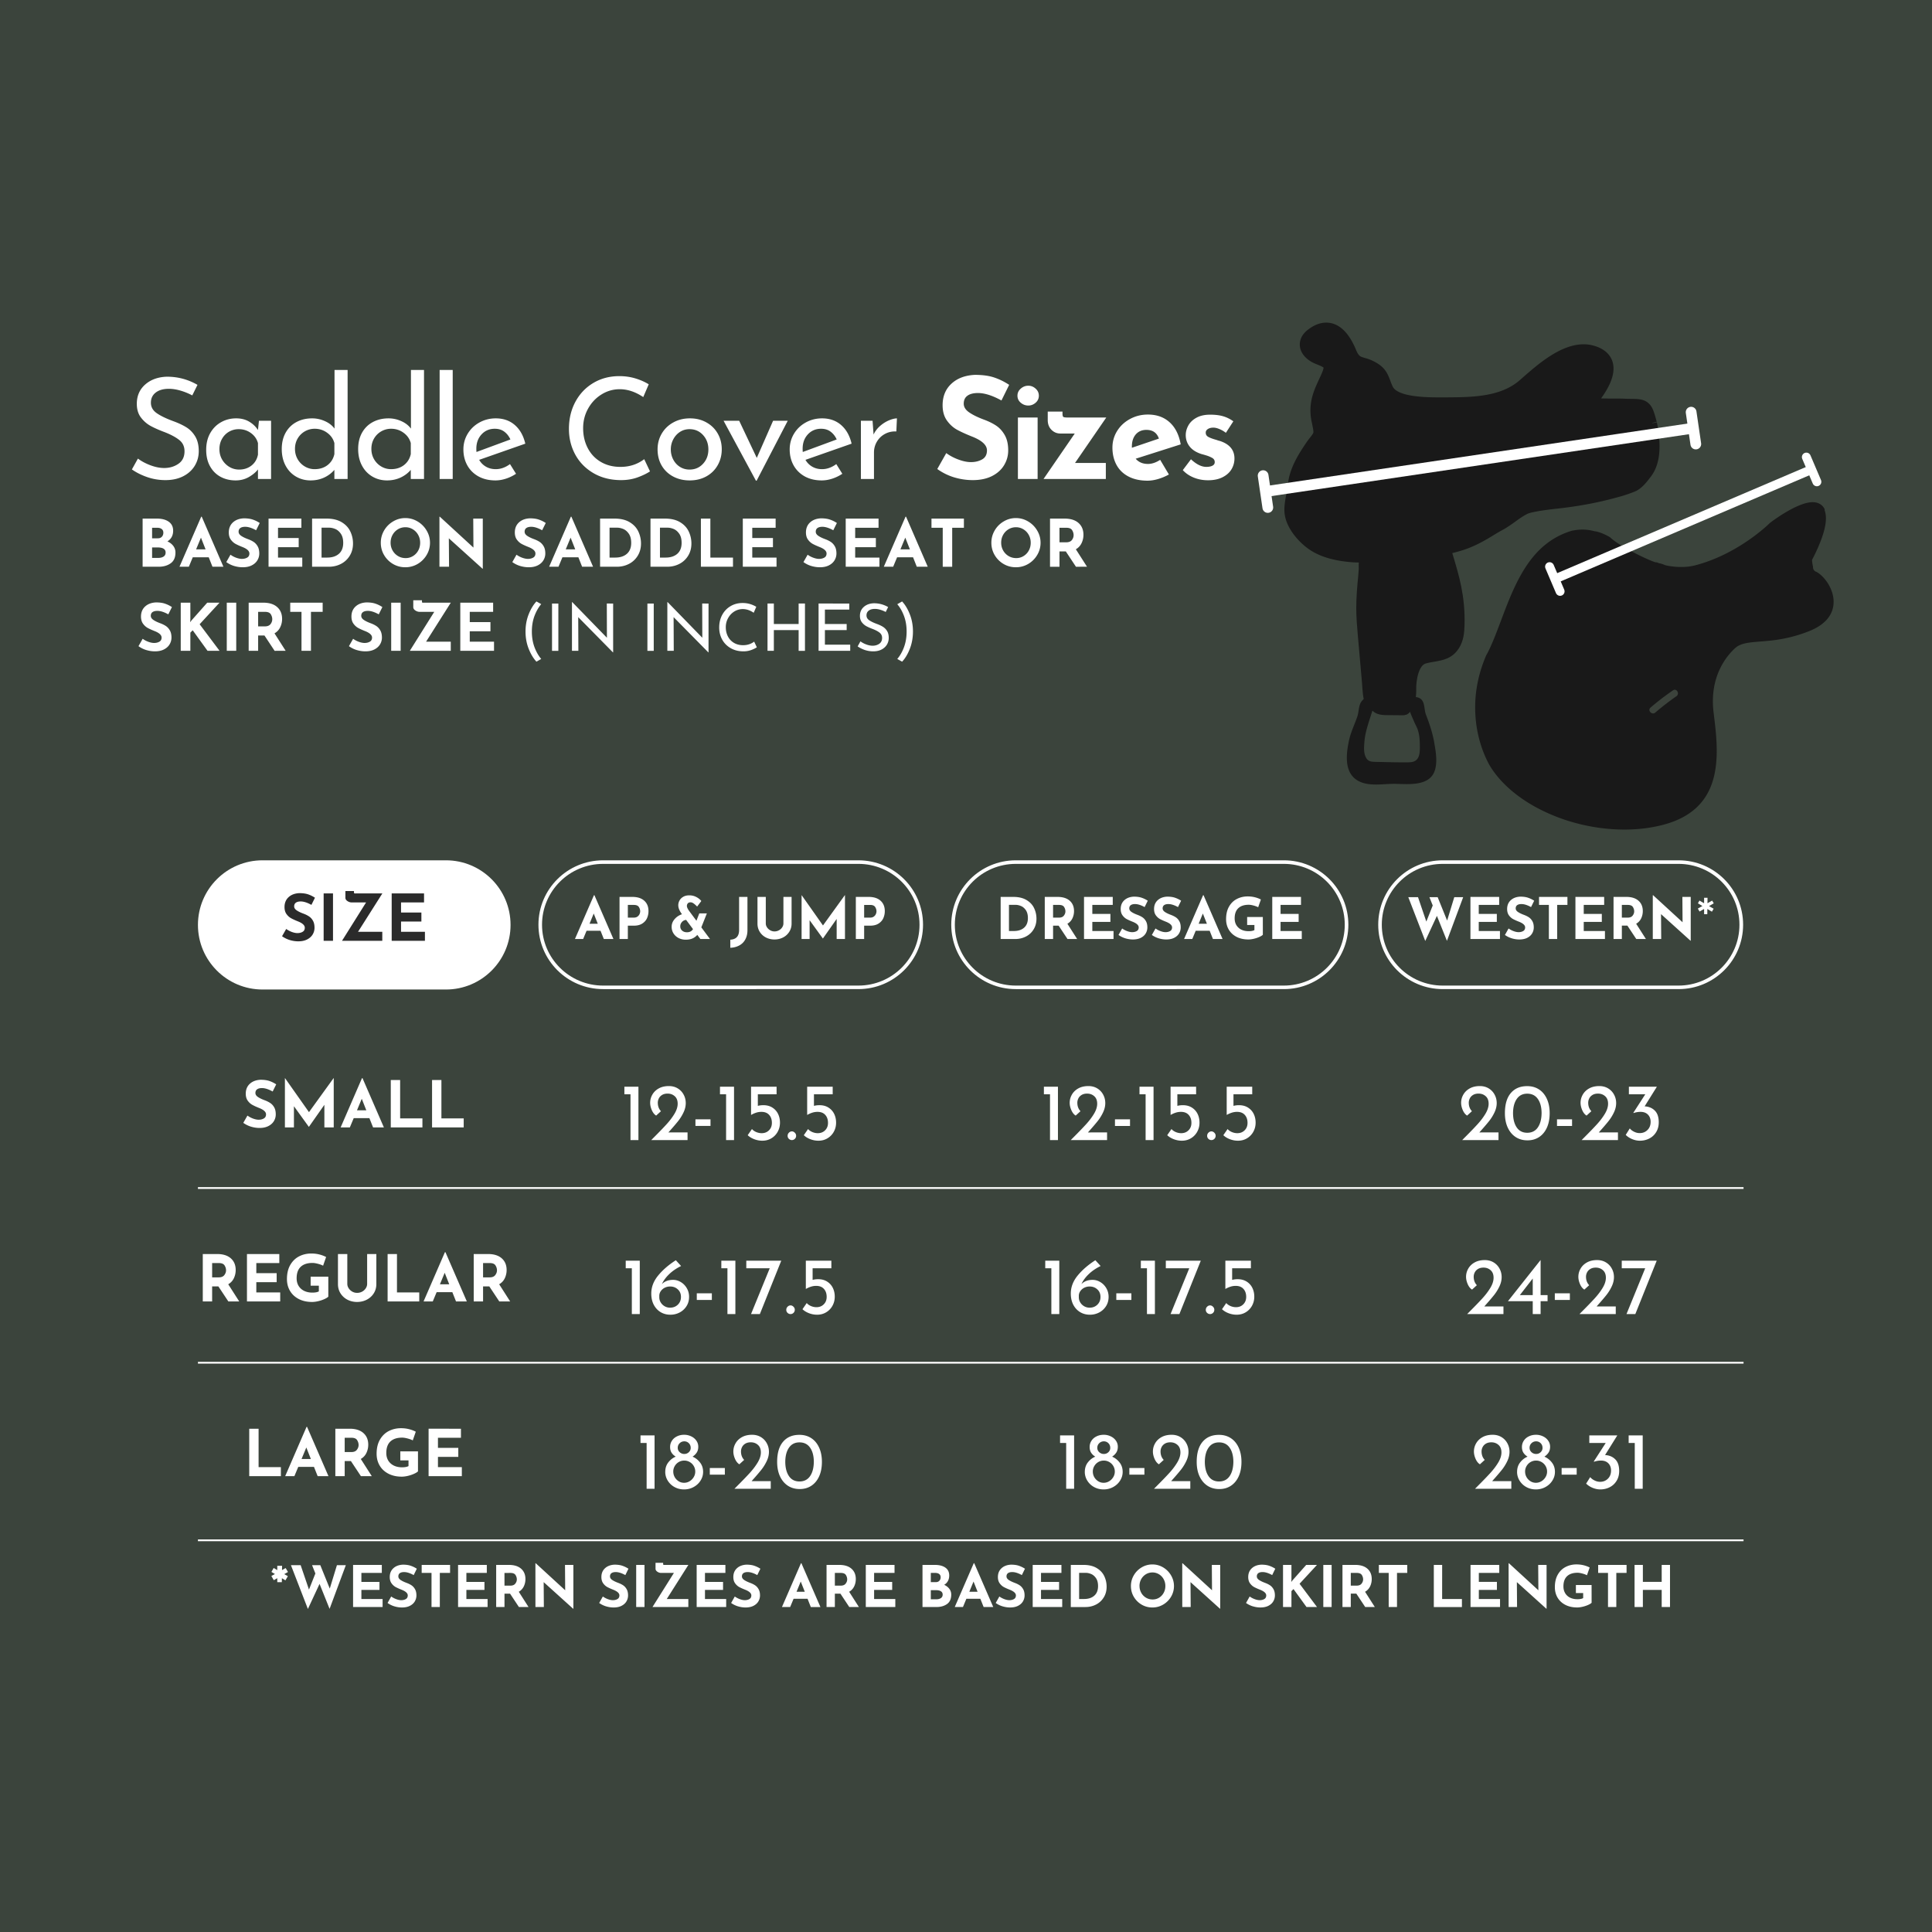 <svg xmlns="http://www.w3.org/2000/svg" preserveAspectRatio="xMidYMid meet" version="1.0" viewBox="0 0 810 810" zoomAndPan="magnify"><defs><clipPath id="a"><path d="M82.988 360.688h131.063v54.171H82.988Zm0 0" clip-rule="nonzero"/></clipPath><clipPath id="b"><path d="M110.074 360.688h76.89c14.958 0 27.087 12.128 27.087 27.085 0 14.961-12.13 27.086-27.086 27.086h-76.89c-14.962 0-27.087-12.125-27.087-27.086 0-14.957 12.125-27.086 27.086-27.086" clip-rule="nonzero"/></clipPath><clipPath id="c"><path d="M225.746 360.688h161.246v54H225.746Zm0 0" clip-rule="nonzero"/></clipPath><clipPath id="d"><path d="M252.863 360.688h107.008c14.973 0 27.113 12.09 27.113 27 0 14.914-12.14 27-27.113 27H252.863c-14.976 0-27.117-12.086-27.117-27 0-14.91 12.14-27 27.117-27" clip-rule="nonzero"/></clipPath><clipPath id="e"><path d="M398.82 360.688h166.493v54H398.82Zm0 0" clip-rule="nonzero"/></clipPath><clipPath id="f"><path d="M425.871 360.688h112.387c14.937 0 27.047 12.09 27.047 27 0 14.914-12.11 27-27.047 27H425.87c-14.937 0-27.05-12.086-27.05-27 0-14.91 12.113-27 27.05-27" clip-rule="nonzero"/></clipPath><clipPath id="g"><path d="M577.828 360.688H730.82v54H577.828Zm0 0" clip-rule="nonzero"/></clipPath><clipPath id="h"><path d="M604.879 360.688h98.879c14.941 0 27.05 12.09 27.05 27 0 14.914-12.109 27-27.05 27h-98.88c-14.94 0-27.05-12.086-27.05-27 0-14.91 12.11-27 27.05-27" clip-rule="nonzero"/></clipPath><clipPath id="i"><path d="M533.906 147H666v196.14H533.906Zm0 0" clip-rule="nonzero"/></clipPath><clipPath id="j"><path d="M533.906 126H693v139H533.906Zm0 0" clip-rule="nonzero"/></clipPath><clipPath id="k"><path d="M533.906 114h164.25v120h-164.25Zm0 0" clip-rule="nonzero"/></clipPath></defs><path d="M-81-81h972v972H-81z" fill="#fff" fill-opacity="1"/><path d="M-81-81h972v972H-81z" fill="#fff" fill-opacity="1"/><path d="M-81-81h972v972H-81z" fill="#3b443c" fill-opacity="1"/><path d="M82.988 498.086h648m-648 147.699h648m-648-74.457h648" fill="none" stroke="#fff" stroke-linecap="butt" stroke-linejoin="miter" stroke-miterlimit="4" stroke-opacity="1" stroke-width=".75"/><g clip-path="url(#a)"><g clip-path="url(#b)"><path d="M82.988 360.688h131.063v54.171H82.988Zm0 0" fill="#fff" fill-opacity="1" fill-rule="nonzero"/></g></g><path d="M130.566 379.376c-1.73-.957-3.23-1.438-4.5-1.438-.867 0-1.54.172-2.016.516-.48.344-.718.86-.718 1.547 0 .625.343 1.18 1.03 1.656.696.48 1.626.934 2.782 1.36.938.343 1.738.742 2.406 1.187.664.437 1.22 1.043 1.657 1.812.437.774.656 1.75.656 2.938a5.408 5.408 0 0 1-.797 2.86c-.531.866-1.313 1.558-2.344 2.077-1.023.512-2.242.766-3.656.766-1.188 0-2.371-.18-3.547-.531a11.116 11.116 0 0 1-3.266-1.61l1.735-3.046c.687.5 1.469.917 2.344 1.25.882.324 1.675.484 2.375.484.832 0 1.55-.176 2.156-.531.613-.352.922-.926.922-1.72 0-1.019-.965-1.91-2.89-2.671-1.126-.445-2.071-.879-2.829-1.297-.762-.414-1.418-1.008-1.969-1.781-.543-.77-.812-1.738-.812-2.906 0-1.72.562-3.098 1.687-4.141 1.125-1.039 2.625-1.61 4.5-1.703 1.469 0 2.696.168 3.688.5.988.336 1.953.808 2.89 1.422Zm9.047-4.813v19.875h-3.922v-19.875Zm10.494 16.094h10.172v3.781h-16.891l10.094-16.093h-6.047c-.617 0-1.211-.192-1.781-.579-.563-.382-.844-.836-.844-1.359v-2.844h3.594v.375c0 .313.035.5.109.563.07.062.188.09.344.078.164-.008.3-.016.406-.016h11.047Zm27.673-16.094v3.782h-9.64v4.234h8.53v3.781h-8.53v4.297h10.015v3.781h-13.938v-19.875Zm0 0" fill="#2b2b2b" fill-opacity="1"/><g clip-path="url(#c)"><g clip-path="url(#d)"><path d="M36.112-.001h142.511c19.94 0 36.11 16.169 36.11 36.11 0 19.945-16.17 36.109-36.11 36.109H36.112c-19.946 0-36.114-16.164-36.114-36.11C-.002 16.168 16.166 0 36.112 0" fill="none" stroke="#fff" stroke-linecap="butt" stroke-linejoin="miter" stroke-miterlimit="4" stroke-opacity="1" stroke-width="4" transform="matrix(.751 0 0 .748 225.748 360.688)"/></g></g><path d="M251.78 390.235h-5.86l-1.437 3.453h-3.437l7.969-18.36h.203l7.968 18.36h-4.03Zm-1.156-2.937L248.92 383l-1.766 4.297Zm14.461-11.266c2.164 0 3.836.531 5.016 1.594 1.188 1.062 1.781 2.511 1.781 4.344a7.235 7.235 0 0 1-.61 2.968c-.405.918-1.073 1.672-2 2.266-.917.594-2.105.89-3.562.89h-2.484v5.594h-3.484v-17.656Zm.61 8.688c.656 0 1.18-.145 1.578-.438.406-.3.691-.648.86-1.047.175-.406.265-.789.265-1.156 0-.625-.184-1.227-.547-1.813-.367-.582-1.078-.875-2.14-.875h-2.485v5.329Zm27.943 8.968-1.297-1.734a5.517 5.517 0 0 1-1.984 1.484c-.805.352-1.746.532-2.828.532-1.106 0-2.11-.23-3.016-.688-.906-.469-1.621-1.113-2.14-1.937-.524-.82-.782-1.754-.782-2.797 0-1.176.41-2.239 1.235-3.188.82-.957 1.851-1.644 3.093-2.062l-.047-.078a8.814 8.814 0 0 1-1.03-1.72c-.313-.675-.47-1.343-.47-2 0-.663.172-1.316.516-1.952.344-.633.863-1.157 1.563-1.563.695-.406 1.535-.61 2.515-.61 1.07 0 2.04.227 2.906.673.875.437 1.594 1.007 2.157 1.703l-1.75 2.328c-.555-.57-1.047-1.008-1.485-1.313-.437-.312-.867-.468-1.28-.468-.513 0-.9.152-1.157.453-.25.293-.375.656-.375 1.094 0 .449.27 1.078.812 1.89l3.188 4.297 1.203-3.094h3.172l-2.328 5.86 3.64 4.89Zm-5.64-2.828c1.156 0 2.003-.441 2.546-1.328l-2.875-3.86a2.57 2.57 0 0 0-1.765.891c-.469.524-.703 1.121-.703 1.797 0 .742.265 1.344.796 1.813.532.46 1.196.687 2 .687Zm25.375-.89c0 1.5-.305 2.796-.906 3.89a6.082 6.082 0 0 1-2.531 2.531c-1.086.594-2.336.914-3.75.97v-3.391c2.457-.125 3.687-1.485 3.687-4.079v-13.859h3.5Zm7.689-2.813c0 .563.164 1.102.5 1.61.332.511.781.93 1.344 1.25.562.324 1.16.484 1.797.484.687 0 1.316-.16 1.89-.485a3.661 3.661 0 0 0 1.36-1.25c.332-.507.5-1.046.5-1.609v-11.125h3.422v11.203c0 1.262-.325 2.402-.97 3.422a6.62 6.62 0 0 1-2.593 2.375c-1.094.563-2.297.844-3.61.844-1.312 0-2.515-.281-3.609-.844a6.602 6.602 0 0 1-2.578-2.375c-.625-1.02-.937-2.16-.937-3.422v-11.203h3.484Zm33.198-11.859v18.39h-3.485v-8.422l-5.75 8.188h-.046l-5.547-7.656v7.89h-3.36v-18.39h.016L345.04 388l9.172-12.703Zm9.897.734c2.164 0 3.836.531 5.015 1.594 1.188 1.062 1.782 2.511 1.782 4.344a7.235 7.235 0 0 1-.61 2.968c-.406.918-1.074 1.672-2 2.266-.918.594-2.105.89-3.562.89h-2.485v5.594h-3.484v-17.656Zm.61 8.688c.655 0 1.179-.145 1.577-.438.407-.3.692-.648.86-1.047.176-.406.265-.789.265-1.156 0-.625-.183-1.227-.547-1.813-.367-.582-1.078-.875-2.14-.875h-2.485v5.329Zm0 0" fill="#fff" fill-opacity="1"/><g clip-path="url(#e)"><g clip-path="url(#f)"><path d="M36.111-.001H186.15c19.942 0 36.108 16.169 36.108 36.11 0 19.945-16.166 36.109-36.108 36.109H36.111c-19.942 0-36.113-16.164-36.113-36.11C-.002 16.168 16.169 0 36.11 0" fill="none" stroke="#fff" stroke-linecap="butt" stroke-linejoin="miter" stroke-miterlimit="4" stroke-opacity="1" stroke-width="4" transform="matrix(.749 0 0 .748 398.822 360.688)"/></g></g><path d="M419.528 376.032h5.281c2.25 0 4.102.438 5.563 1.313 1.457.867 2.515 1.992 3.171 3.375.665 1.386 1 2.87 1 4.453 0 1.699-.402 3.195-1.203 4.484a8.004 8.004 0 0 1-3.218 2.984c-1.356.7-2.84 1.047-4.454 1.047h-6.14Zm5.547 14.297c1.8 0 3.226-.461 4.281-1.39 1.062-.927 1.594-2.266 1.594-4.016 0-1.407-.293-2.524-.875-3.36-.586-.832-1.266-1.406-2.047-1.718-.774-.32-1.5-.485-2.188-.485h-2.828v10.969Zm22.479 3.359-3.719-5.61h-2.328v5.61h-3.484v-17.656h5.344c2.195 0 3.898.531 5.109 1.594 1.207 1.062 1.812 2.511 1.812 4.344 0 1.093-.23 2.12-.687 3.078a5.093 5.093 0 0 1-2.094 2.234l4.094 6.406Zm-6.047-8.968h2.469c.937 0 1.617-.274 2.047-.829.437-.55.656-1.148.656-1.796 0-.633-.184-1.243-.547-1.829-.367-.582-1.078-.875-2.14-.875h-2.485Zm25.019-8.688v3.36h-8.563v3.765h7.578v3.36h-7.578v3.812h8.89v3.36H454.48v-17.657Zm13.366 4.266c-1.543-.844-2.882-1.266-4.015-1.266-.774 0-1.371.152-1.797.453-.418.305-.625.758-.625 1.36 0 .562.305 1.058.922 1.484.613.418 1.43.82 2.453 1.203.832.305 1.547.652 2.14 1.047.594.398 1.083.937 1.47 1.625.394.687.593 1.558.593 2.61 0 .917-.234 1.765-.703 2.546-.469.774-1.164 1.387-2.078 1.844-.907.45-1.996.672-3.266.672a10.83 10.83 0 0 1-3.14-.469 9.855 9.855 0 0 1-2.907-1.422l1.531-2.719c.614.45 1.313.82 2.094 1.11.781.293 1.485.437 2.11.437.738 0 1.379-.156 1.921-.468.54-.313.813-.82.813-1.532 0-.906-.855-1.695-2.563-2.375-1.011-.394-1.855-.773-2.53-1.14-.669-.375-1.247-.907-1.735-1.594-.48-.688-.719-1.55-.719-2.594 0-1.52.5-2.742 1.5-3.672 1-.926 2.328-1.43 3.984-1.515 1.313 0 2.407.152 3.282.453.883.293 1.742.71 2.578 1.25Zm13.986 0c-1.543-.844-2.883-1.266-4.016-1.266-.774 0-1.371.152-1.797.453-.418.305-.625.758-.625 1.36 0 .562.305 1.058.922 1.484.613.418 1.43.82 2.453 1.203.832.305 1.547.652 2.14 1.047.594.398 1.083.937 1.47 1.625.394.687.593 1.558.593 2.61 0 .917-.234 1.765-.703 2.546-.469.774-1.164 1.387-2.078 1.844-.906.45-1.996.672-3.266.672-1.054 0-2.101-.156-3.14-.469a9.855 9.855 0 0 1-2.907-1.422l1.532-2.719c.613.45 1.312.82 2.093 1.11.782.293 1.485.437 2.11.437.738 0 1.379-.156 1.922-.468.539-.313.812-.82.812-1.532 0-.906-.855-1.695-2.562-2.375-1.012-.394-1.856-.773-2.532-1.14-.668-.375-1.246-.907-1.734-1.594-.48-.688-.719-1.55-.719-2.594 0-1.52.5-2.742 1.5-3.672 1-.926 2.328-1.43 3.985-1.515 1.312 0 2.406.152 3.28.453a11.3 11.3 0 0 1 2.579 1.25Zm13.282 9.937h-5.86l-1.437 3.453h-3.438l7.969-18.36h.203l7.969 18.36h-4.031Zm-1.157-2.937L504.3 383l-1.765 4.297Zm23.447 4.609c-.274.293-.759.594-1.454.906-.7.313-1.469.57-2.313.766-.835.195-1.593.297-2.28.297-1.876 0-3.524-.36-4.938-1.078-1.418-.727-2.512-1.739-3.282-3.032-.761-1.289-1.14-2.757-1.14-4.406 0-2.062.406-3.805 1.219-5.234.812-1.438 1.906-2.508 3.28-3.219 1.384-.719 2.907-1.078 4.563-1.078 1.07 0 2.082.121 3.032.36.945.241 1.78.554 2.5.937l-1.141 3.25c-.461-.258-1.094-.5-1.906-.719-.805-.219-1.477-.328-2.016-.328-1.93 0-3.402.484-4.422 1.453-1.011.961-1.515 2.383-1.515 4.266 0 1.086.242 2.03.734 2.843a4.959 4.959 0 0 0 2.078 1.875c.895.43 1.91.641 3.047.641 1.082 0 1.89-.156 2.422-.469v-2.125h-3.047v-3.36h6.578Zm15.997-15.875v3.36h-8.563v3.765h7.579v3.36h-7.579v3.812h8.891v3.36H533.4v-17.657Zm0 0" fill="#fff" fill-opacity="1"/><g clip-path="url(#g)"><g clip-path="url(#h)"><path d="M36.108-.001h131.98c19.944 0 36.107 16.169 36.107 36.11 0 19.945-16.163 36.109-36.107 36.109H36.108C16.165 72.218.002 56.054.002 36.108.002 16.168 16.165 0 36.108 0" fill="none" stroke="#fff" stroke-linecap="butt" stroke-linejoin="miter" stroke-miterlimit="4" stroke-opacity="1" stroke-width="4" transform="matrix(.749 0 0 .748 577.827 360.688)"/></g></g><path d="m606.635 394.454-4.203-10.469-4.89 10.516-7.11-18.36h4.078l3.484 10.235 2.688-6.75-1.39-3.485h3.452l3.969 9.813 3-9.813h3.734Zm21.899-18.422v3.36h-8.562v3.765h7.578v3.36h-7.578v3.812h8.89v3.36h-12.375v-17.657Zm13.367 4.266c-1.543-.844-2.883-1.266-4.016-1.266-.773 0-1.37.152-1.797.453-.417.305-.625.758-.625 1.36 0 .562.305 1.058.922 1.484.614.418 1.43.82 2.453 1.203.833.305 1.547.652 2.141 1.047.594.398 1.082.937 1.469 1.625.394.687.594 1.558.594 2.61 0 .917-.235 1.765-.704 2.546-.468.774-1.164 1.387-2.078 1.844-.906.45-1.996.672-3.265.672-1.055 0-2.102-.156-3.14-.469a9.855 9.855 0 0 1-2.907-1.422l1.531-2.719c.613.45 1.313.82 2.094 1.11.781.293 1.484.437 2.11.437.738 0 1.378-.156 1.921-.468.54-.313.813-.82.813-1.532 0-.906-.856-1.695-2.563-2.375-1.012-.394-1.855-.773-2.531-1.14-.668-.375-1.246-.907-1.735-1.594-.48-.688-.718-1.55-.718-2.594 0-1.52.5-2.742 1.5-3.672 1-.926 2.328-1.43 3.984-1.515 1.313 0 2.406.152 3.281.453.883.293 1.743.71 2.578 1.25Zm15.251-4.266v3.36h-4.297v14.296h-3.484v-14.297h-4.125v-3.359Zm15.401 0v3.36h-8.563v3.765h7.578v3.36h-7.578v3.812h8.89v3.36h-12.374v-17.657Zm13.46 17.656-3.719-5.61h-2.328v5.61h-3.484v-17.656h5.344c2.195 0 3.898.531 5.109 1.594 1.207 1.062 1.813 2.511 1.813 4.344 0 1.093-.23 2.12-.688 3.078a5.093 5.093 0 0 1-2.094 2.234l4.094 6.406Zm-6.047-8.968h2.469c.938 0 1.617-.274 2.047-.829.437-.55.656-1.148.656-1.796 0-.633-.183-1.243-.547-1.829-.367-.582-1.078-.875-2.14-.875h-2.485Zm28.878-8.688v18.375h-.094l-12.359-11.156.078 10.437h-3.531v-18.36h.14l12.344 11.329-.078-10.625Zm3.701 6.141-.719-1.25c.114-.063.489-.27 1.125-.625l.797-.438-1.89-1.14.64-1.157c.863.512 1.516.887 1.953 1.125v-2.281h1.438l-.032 2.281 1.97-1.11.671 1.157-1.984 1.156 1.937 1.094-.719 1.25-1.921-1.14-.016 2.171h-1.344v-2.171Zm0 0" fill="#fff" fill-opacity="1"/><path d="M681.07 346.938c-23.566 0-47.078-11.32-55.812-26.946-7.188-13.558-7.531-29.933-.922-44.93l.059-.058c2.183-4.02 4.023-8.961 5.976-14.246 5.633-15.055 12.074-32.176 29.317-37.117h.117a17.891 17.891 0 0 1 3.793-.403c1.953 0 3.39.344 4.539.633l.23.059c1.781.054 4.828 1.61 5.98 2.297l.114.058.059.055c4.77 4.367 18.105 10.457 19.656 10.574h.23l.23.113c.344.172.692.23 1.094.344.457.117 1.036.23 1.551.461l.172.059c.692.23 3.738.918 7.414.918 2.188 0 4.14-.23 5.809-.688 18.566-4.71 31.672-17.695 31.844-17.812l.113-.114c.46-.347 11.27-8.562 17.304-8.562 2.297 0 3.391 1.094 3.907 2.07l.117.285v.461c2.414 5.801-3.969 17.867-5.29 20.281 0 .516.114 1.723.403 3.102v.23c0 1.32.746 2.415 2.012 2.989 2.644 1.32 7.012 6.433 6.726 12.12-.175 3.333-2.128 7.93-10.289 10.919-8.105 3.043-14.488 3.562-19.66 3.965-4.886.402-8.449.687-11.035 3.043-3.508 3.16-11.383 12.238-9.371 27.98 1.094 8.848 2.356 18.902-.113 27.52-2.875 10.054-10.235 16.203-22.535 18.847-4.426 1.032-9.024 1.493-13.739 1.493Zm0 0" fill="#191919" fill-opacity="1" fill-rule="nonzero"/><path d="M759.938 212.84c1.261 0 2.296.402 2.87 1.437v.403c2.645 5.629-5.343 19.761-5.343 19.761s0 1.61.46 3.621c0 1.61.86 3.22 2.645 4.024 3.965 2.008 12.875 14.879-3.566 20.969-15.98 6.03-25.293 2.011-31.04 7.238-2.241 2.012-11.956 11.262-9.773 29.016 2.184 17.695 4.887 39.468-21.726 45.101a65.647 65.647 0 0 1-13.453 1.38c-22.934 0-46.328-11.204-54.836-26.317-6.266-11.66-8.047-27.805-.918-43.895 8.449-15.683 11.953-44.297 34.547-50.73a17.019 17.019 0 0 1 3.562-.403c2.012 0 3.45.403 4.656.633 1.32 0 4.196 1.32 5.575 2.125 4.886 4.426 18.625 10.86 20.406 10.86.863.402 1.781.402 2.644.804.29.285 3.852 1.09 8.106 1.09 2.012 0 4.137-.172 6.094-.687 19.027-4.829 32.359-18.098 32.359-18.098s10.98-8.332 16.73-8.332m0-2.297c-6.324 0-16.843 7.871-17.992 8.789l-.117.113-.113.118c-.117.113-13.106 12.925-31.27 17.523-1.61.402-3.449.633-5.52.633-3.39 0-6.206-.574-6.898-.805l-.23-.117a10.72 10.72 0 0 0-1.781-.574c-.344-.055-.633-.172-.864-.23l-.457-.227h-.46c-2.07-.403-14.485-6.207-18.97-10.286l-.171-.171-.172-.118c-1.035-.629-4.254-2.296-6.438-2.468l-.175-.059c-1.149-.285-2.758-.633-4.829-.633-1.32 0-2.585.117-4.023.403h-.172c-7.988 2.3-14.484 7.296-19.715 15.398-4.425 6.836-7.418 14.766-10.289 22.406-1.957 5.172-3.797 10.114-5.922 14.078l-.113.114c-3.508 7.988-5.117 16.261-4.715 24.648.344 7.527 2.301 14.879 5.692 21.258 4.367 7.7 12.53 14.766 22.992 19.766 10.347 4.996 22.36 7.699 33.8 7.699 4.77 0 9.485-.461 13.91-1.438 28.684-6.09 25.692-30.105 23.509-47.629-1.895-15.285 5.691-23.96 9.023-27.004 2.3-2.07 5.52-2.355 10.348-2.757 5.23-.403 11.668-.918 19.945-4.078 8.738-3.22 10.809-8.274 10.98-11.954.344-5.972-4.082-11.605-7.242-13.214h-.058c-1.207-.516-1.32-1.551-1.32-1.954v-.226l-.06-.23c-.23-1.094-.343-2.012-.343-2.587.633-1.207 2.125-4.078 3.45-7.468 2.355-5.977 2.929-10.285 1.84-13.274v-.515l-.29-.52c-.46-.746-1.781-2.41-4.77-2.41Zm0 0" fill="#191919" fill-opacity="1" fill-rule="nonzero"/><path d="M759.762 216.29c.98 2.526-1.953 10.628-5.23 16.429l-.458.804v.918c0 .172 0 1.899.457 4.024.176 2.93 1.899 5.457 4.602 6.722 1.148.633 4.254 4.137 4.078 7.754-.172 2.875-2.586 5.172-7.297 6.895-7.531 2.875-13.566 3.332-18.394 3.734-5.348.403-10.004.805-13.739 4.196-4.023 3.62-13.105 14.078-10.867 32.004 1.035 8.445 2.242 17.98.059 25.738-2.414 8.387-8.45 13.328-19.082 15.625-4.024.863-8.336 1.265-12.703 1.265-21.614 0-43.918-10.57-51.793-24.53-2.989-5.634-4.715-12.126-5-18.79-.344-7.41 1.09-14.824 4.195-21.945 2.3-4.313 4.195-9.309 6.152-14.653 2.758-7.355 5.574-14.937 9.715-21.257 4.48-6.836 9.828-11.032 16.379-12.985.98-.172 1.84-.289 2.762-.289 1.437 0 2.472.23 3.504.461l.347.059.403.054h.343c.575.059 2.356.805 3.563 1.497 3.219 2.816 8.797 5.8 11.844 7.351 3.218 1.61 7.3 3.563 9.597 4.024.574.23 1.094.343 1.551.46.29.055.578.114.691.172 2.934 1.438 9.426 1.438 9.485 1.438 2.531 0 4.886-.29 6.957-.805 18.797-4.77 32.015-17.12 33.742-18.847 4.078-3.102 10.977-7.352 14.137-7.524m.176-3.45c-5.692 0-16.614 8.333-16.614 8.333s-13.277 13.27-32.422 18.098c-2.011.515-4.136.687-6.09.687-4.199 0-7.761-.805-8.105-1.09-.863-.402-1.781-.402-2.644-.804-1.782 0-15.52-6.434-20.407-10.86-1.324-.805-4.195-2.125-5.574-2.125-1.152-.289-2.644-.633-4.656-.633-1.035 0-2.188.118-3.567.403-22.59 6.433-26.152 35.047-34.547 50.73-7.07 16.09-5.343 32.235.864 43.895 8.508 15.113 31.844 26.316 54.84 26.316 4.539 0 9.023-.46 13.449-1.379 26.613-5.633 23.91-27.406 21.726-45.101-2.242-17.696 7.532-27.004 9.774-29.016 5.746-5.227 15.058-1.207 31.039-7.238 16.383-6.032 7.531-18.903 3.566-20.97-1.785-.804-2.644-2.413-2.644-4.023-.461-2.011-.461-3.62-.461-3.62s8.047-14.075 5.402-19.762v-.403c-.633-.976-1.668-1.437-2.93-1.437Zm0 0" fill="#191919" fill-opacity="1" fill-rule="nonzero"/><path d="M641.234 242.43c-.629 4.882-1.09 9.824-1.09 14.707 0 3.562.977 6.61 3.852 8.847 6.496 5 17.188 4.77 24.89 4.196 9.255-.692 17.415-2.645 24.887-8.332 3.395-2.586 6.555-5.399 10.118-7.641 4.312-2.644 9.023-3.676 13.91-4.598 1.84-.343 1.035-3.101-.746-2.757-4.082.75-8.106 1.55-11.84 3.39-3.106 1.496-5.863 3.563-8.567 5.688-3.105 2.472-6.148 5.058-9.597 6.953-3.739 2.125-7.875 3.101-12.13 3.734-8.335 1.207-18.05 1.84-26.097-1.265-4.367-1.664-5.922-4.594-5.804-9.192.054-4.598.515-9.25 1.09-13.848.117-1.722-2.758-1.722-2.876.118Zm0 0" fill="#191919" fill-opacity="1" fill-rule="nonzero"/><path d="M683.602 237.89c5.746 4.25 12.644 6.895 19.37 9.31 6.61 2.41 13.508 3.042 20.462 2.066 6.957-.977 13.625-3.446 19.89-6.606 5.344-2.703 10.805-5.574 14.426-10.515 1.094-1.493-1.379-2.93-2.469-1.438-3.394 4.598-8.851 7.242-13.855 9.711-5.977 2.988-12.414 5.285-19.082 6.09-6.785.863-13.336-.113-19.66-2.528-6.094-2.296-12.36-4.71-17.645-8.617-1.437-1.035-2.875 1.434-1.437 2.528Zm0 0" fill="#191919" fill-opacity="1" fill-rule="nonzero"/><path d="M694.004 298.734c2.816-2.414 5.75-4.71 8.851-6.836 1.497-1.035.06-3.507-1.437-2.472a105.569 105.569 0 0 0-9.426 7.238c-1.437 1.266.692 3.277 2.012 2.07Zm0 0" fill="#3c433c" fill-opacity="1" fill-rule="nonzero"/><path d="M3.75 2.5h153.754" fill="none" stroke="#fff" stroke-linecap="butt" stroke-linejoin="miter" stroke-miterlimit="4" stroke-opacity="1" stroke-width="5" transform="matrix(.689 -.294 .294 .69 649.412 241.764)"/><path d="M2.503-5.001v15m156.25-15.001v15" fill="none" stroke="#fff" stroke-linecap="round" stroke-linejoin="round" stroke-miterlimit="4" stroke-opacity="1" stroke-width="5" transform="matrix(.689 -.294 .294 .69 649.412 241.764)"/><path d="M579.234 234.016c-4.39 0-10.093-.063-12.476-.25-6.645-.504-11.848-1.946-15.797-4.387-4.39-2.633-9.344-8.145-10.406-13.473-.567-2.758.062-5.953.625-8.773.25-1.317.5-2.567.629-3.633.625-6.703 4.386-12.281 7.644-17.168.379-.566.817-1.129 1.254-1.629.879-1.129 1.82-2.258 1.883-3.262.062-1.062-.25-2.441-.567-3.882a30.813 30.813 0 0 1-.687-4.075c-.313-5.574 1.504-9.523 3.512-13.722.375-.813.75-1.692 1.191-2.567.813-1.82 1.063-3.07.75-3.761-.375-.875-2.129-1.692-4.2-2.508-2.444-1-5.202-3.004-5.577-5.824-.192-1.38.125-3.387 2.633-5.391 2.19-1.691 4.386-2.57 6.52-2.57 3.948 0 7.269 2.82 9.839 8.398.191.438.379.879.566 1.379.625 1.504 1.192 2.883 2.446 3.82.625.504 1.691.817 2.757 1.13.688.187 1.38.437 2.067.69 4.953 2.067 5.957 4.196 7.148 7.454.313.879.692 1.82 1.192 2.883 2.695 5.515 15.922 5.515 20.25 5.515h4.323c10.786-.125 22.946-.187 31.474-7.644.5-.438 1-.88 1.566-1.38 6.02-5.261 15.11-13.284 24.012-13.284 1.125 0 2.254.125 3.258.378 3.761.938 6.144 2.754 7.023 5.512 1.254 4.012-.879 9.461-6.649 16.606 2.7.25 5.52.25 8.278.25 1.754 0 3.574 0 5.265.062a51.54 51.54 0 0 0 2.946.063c6.27.125 6.773 1.004 8.715 8.21v.126c.312 1.441.437 2.254.5 2.757 1.382 8.457.504 14.598-2.758 18.672l-.375.5c-1.317 1.63-2.883 3.7-4.953 4.762-1.13.566-4.325 1.629-5.39 1.941-9.216 2.633-17.368 4.2-27.27 5.329h-.125c-2.633.312-10.66 1.19-12.98 2.382-1.942 1-3.509 2.13-5.204 3.383-1.504 1.063-3.008 2.192-4.824 3.195a214.6 214.6 0 0 0-3.887 2.254c-3.137 1.883-6.332 3.762-10.094 5.328-10.031 4.07-31.41 6.141-32.347 6.204h-3.7Zm0 0" fill="#191919" fill-opacity="1" fill-rule="nonzero"/><path d="M556.04 139.023c3.007 0 5.765 2.254 8.085 7.266 1.004 2.133 1.566 4.262 3.574 5.89 1.442 1.13 3.637 1.38 5.266 2.133 5.89 2.504 5.14 4.7 7.398 9.399 2.883 5.953 14.106 6.578 21.942 6.578 1.629 0 3.133 0 4.324-.062 11.473-.125 23.762-.313 32.726-8.082 5.766-5.012 15.36-14.16 24.32-14.16.942 0 1.884.124 2.825.312 12.79 3.07 1.629 16.605-2.758 21.617 5.39 1.066 11.598.625 17.051.875 8.148.316 7.773-1 9.969 6.895-.063-.188-.063-.313-.13-.313-.062 0 .38 1.816.505 2.504 1.066 6.016 1.316 13.16-2.32 17.672-1.192 1.504-2.82 3.758-4.766 4.762-.938.5-3.95 1.504-5.016 1.816-9.402 2.695-17.426 4.2-26.957 5.266-3.07.312-11.094 1.254-13.726 2.566-3.887 2.008-6.457 4.574-10.094 6.582-4.516 2.504-8.653 5.324-13.793 7.457-9.906 4.008-31.785 6.078-31.785 6.078h-3.633c-3.953 0-9.969-.062-12.29-.191-5.077-.375-10.593-1.438-14.984-4.07-4.074-2.508-8.586-7.52-9.527-12.22-.691-3.573.942-8.398 1.254-11.905.563-6.079 3.95-11.215 7.336-16.293 1.187-1.817 3.32-3.633 3.383-5.825.125-2.382-1.067-5.515-1.192-8.21-.312-6.141 2.196-10.15 4.516-15.415 2.508-5.64.312-6.828-4.453-8.773-3.445-1.379-6.645-4.762-2.508-7.957 1.883-1.442 3.7-2.192 5.457-2.192m134.785 38.66c.375 1.817.5 2.446.5 2.446s-.062-.125-.062-.254c-.125-.75-.313-1.441-.438-2.191M556.04 135.262c-2.57 0-5.14 1.004-7.648 2.945-3.45 2.633-3.575 5.578-3.387 7.145.437 3.07 2.945 5.765 6.77 7.27.753.312 2.57 1 3.136 1.503 0 .25-.125.938-.691 2.254-.375.879-.75 1.691-1.13 2.508-1.94 4.195-4.01 8.582-3.636 14.597.067 1.504.379 2.946.692 4.387.25 1.316.562 2.633.5 3.445-.063.442-.938 1.567-1.442 2.196a46.6 46.6 0 0 0-1.316 1.754c-3.258 4.824-7.27 10.84-7.961 18.047-.125 1-.313 2.19-.563 3.507-.566 3.008-1.254 6.39-.629 9.524 1.192 6.14 6.707 11.969 11.286 14.726 4.261 2.57 9.714 4.075 16.613 4.637 2.383.188 8.21.25 12.601.25h4.075c.941-.062 22.566-2.129 32.847-6.328 3.887-1.566 7.211-3.508 10.348-5.453 1.25-.75 2.504-1.504 3.82-2.192 1.883-1.066 3.45-2.191 5.016-3.32 1.633-1.191 3.137-2.258 4.953-3.195.754-.38 3.324-1.192 12.289-2.196h.125c9.969-1.125 18.242-2.691 27.582-5.386 1.066-.313 4.39-1.442 5.707-2.07 2.445-1.25 4.262-3.57 5.578-5.262.125-.188.25-.313.38-.5 3.57-4.512 4.636-11.094 3.194-20.051 0-.379-.062-.691-.125-1.004a77.319 77.319 0 0 0-.375-1.941h-.062v-.063.063l-3.45.687 3.45-.941c-1.066-3.883-1.633-6.016-3.262-7.582-1.941-1.88-4.261-1.942-7.273-2.004-.813 0-1.817 0-2.883-.063-1.754-.062-3.574-.062-5.328-.062-1.504 0-3.07 0-4.578-.063 3.574-4.949 6.332-10.59 4.765-15.476-.75-2.32-2.82-5.39-8.398-6.77-1.192-.312-2.445-.437-3.7-.437-9.593 0-18.995 8.273-25.265 13.722-.562.5-1.066.942-1.566 1.38-8.024 6.956-19.875 7.081-30.282 7.144h-4.324c-13.543 0-17.554-2.446-18.558-4.45-.5-1.003-.813-1.878-1.13-2.757-1.378-3.633-2.695-6.14-8.21-8.524a19.073 19.073 0 0 0-2.258-.75c-.813-.25-1.754-.5-2.129-.816-.816-.625-1.254-1.567-1.883-3.07-.187-.438-.375-.938-.625-1.38-3.761-7.956-8.402-9.585-11.66-9.585Zm0 0" fill="#191919" fill-opacity="1" fill-rule="nonzero"/><path d="M574.219 207.762c.312-2.633 1.129-5.578 4.699-6.77 1.57-.5 3.45-.562 5.203-.562 6.461-.063 14.234-.942 18.684 3.57-1.317 23.813 9.968 34.215 9.277 58.023-.062 2.946-.375 6.016-2.066 8.711-.88 1.38-2.196 2.758-4.203 3.57-2.633 1.13-6.016 1.192-8.84 2.071-4.387 1.441-5.203 9.46-5.141 12.219.066 2.945-.25 6.015-2.004 8.394-.25.313-.5.63-.879.817-.312.125-.625.125-1.004.125-2.191 0-4.449-.063-6.644-.063-1.13 0-2.254-.062-3.258-.441-1.129-.438-1.945-1.38-2.758-2.254-.566-.625-1.445-1.192-1.633-2.004-.687-3.008-.625-6.016-1-9.465-.629-7.328-.941-10.46-1.57-17.793-.312-3.7-.625-7.332-.625-11.027 0-4.387.375-8.836.813-13.223.566-5.828-.125-2.133.44-7.957.813-8.523 1.567-17.043 2.384-25.504.125-.125.125-.25.125-.437Zm0 0" fill="#191919" fill-opacity="1" fill-rule="nonzero"/><g clip-path="url(#i)"><path d="M469.801 24.202c.499-4.202 1.801-8.902 7.496-10.804 2.505-.798 5.502-.897 8.3-.897 10.306-.1 22.706-1.503 29.803 5.698-2.1 38.002 15.901 54.603 14.798 92.6-.1 4.7-.598 9.6-3.296 13.902-1.402 2.2-3.502 4.4-6.704 5.697-4.2 1.802-9.596 1.902-14.101 3.304-6.998 2.3-8.3 15.1-8.2 19.5.106 4.7-.399 9.6-3.197 13.397-.398.5-.797 1.004-1.402 1.303-.498.2-.997.2-1.6.2-3.497 0-7.098-.1-10.6-.1-1.8 0-3.595-.1-5.196-.704-1.801-.699-3.103-2.201-4.4-3.597-.903-.998-2.305-1.902-2.604-3.199-1.097-4.8-.997-9.6-1.595-15.105-1.003-11.695-1.502-16.694-2.505-28.395-.499-5.904-.997-11.702-.997-17.6 0-7 .598-14.1 1.296-21.101.904-9.301-.2-3.404.704-12.699C467.097 52 468.3 38.403 469.602 24.9c.2-.2.2-.399.2-.698Zm0 0" fill="none" stroke="#191919" stroke-linecap="butt" stroke-linejoin="miter" stroke-miterlimit="10" stroke-opacity="1" stroke-width="6" transform="matrix(.627 0 0 .627 279.696 192.597)"/></g><path d="M545.82 192.598c1.504 1.191-.504 5.89.5 10.21.438 1.82 1.317 3.762 2.758 5.141 1.442 1.38 2.258 1.88 4.453 2.254 3.633.692 5.89.313 9.59-.687 6.332-1.63 11.91-5.578 18.496-5.953 5.39-.313 10.153 1.878 14.98 3.57 7.212 2.508 15.173 3.824 23.258 3.949 3.387.063 6.961-.125 9.97-1.566 1.503-.692 2.757-1.692 3.886-2.758 5.078-5.074 5.832-11.906 4.953-18.047-.879-6.14-2.07-3.195-1.879-9.399" fill="#191919" fill-opacity="1" fill-rule="nonzero"/><g clip-path="url(#j)"><path d="M424.502.002c2.4 1.9-.804 9.4.798 16.295.698 2.905 2.1 6.004 4.399 8.204 2.3 2.2 3.601 2.999 7.103 3.597 5.795 1.104 9.396.499 15.297-1.097 10.1-2.6 18.998-8.902 29.504-9.5 8.599-.5 16.194 2.998 23.896 5.697 11.502 4.003 24.2 6.103 37.099 6.303 5.402.1 11.104-.2 15.901-2.5 2.4-1.103 4.4-2.7 6.2-4.401 8.1-8.098 9.303-19.001 7.901-28.801-1.402-9.8-3.302-5.1-2.997-15" fill="none" stroke="#191919" stroke-linecap="butt" stroke-linejoin="miter" stroke-miterlimit="10" stroke-opacity="1" stroke-width="6" transform="matrix(.627 0 0 .627 279.696 192.597)"/></g><g clip-path="url(#k)"><path d="M480.8-25.602c5.202-2.1 4.298-.598 10.797-1.097 4.705-.399 13.304 1.397 18.002 1.596 4.704.206 9.303 1.403 13.901 2.3 15.098 3.105 30.7 4.501 45.997 2.706 15.303-1.802 38.8-10.903 51.406-19.805" fill="none" stroke="#191919" stroke-linecap="butt" stroke-linejoin="miter" stroke-miterlimit="10" stroke-opacity="1" stroke-width="6" transform="matrix(.627 0 0 .627 279.696 192.597)"/></g><path d="M597.79 299.496c-.813-2.195-.25-5.578-2.696-6.832-1.754-.875-3.887-.375-4.387 1.629-.629 2.508 1.125 5.766 2.066 8.023.504 1.25 1.192 2.38 1.633 3.633.813 2.383.875 5.074.875 7.582 0 2.883-.437 5.703-3.824 6.016-1.379.125-2.695.062-4.074.062-3.574 0-7.082-.125-10.656-.187-2.196-.063-3.512-.188-4.391-2.633-.625-1.691-.438-3.883-.313-5.64.313-4.258 1.817-8.27 3.07-12.282.567-1.754 1.759-4.449 0-5.89-1.816-1.5-4.073.253-4.823 2.07-.692 1.754-.63 3.758-1.254 5.512-1.254 3.574-2.887 6.832-3.575 10.527-1.129 5.578-1.816 12.973 3.887 16.23 4.64 2.633 10.781 1.192 15.86 1.317 5.644.125 14.546 1.066 16.488-6.016 1.004-3.633.25-7.707-.375-11.344-.692-4.007-2.008-7.894-3.512-11.777-.75-1.879-3.762-1.066-3.008.813 2.258 5.828 4.012 11.843 4.262 18.109.125 3.95-1.566 6.39-5.516 7.02-2.882.437-5.832.125-8.715.125-4.324-.063-10.78 1.503-14.542-1.254-2.825-2.13-2.508-6.579-2.133-9.711a34.893 34.893 0 0 1 2.258-8.711c.875-2.13 1.816-4.262 2.32-6.516.125-.754.437-1.691.437-2.445 0-2.317-1.066 1.441-1.316 2.195-1.754 5.637-3.574 11.277-2.633 17.23.313 1.942.75 4.262 2.508 5.387 1.816 1.192 4.262.88 6.332.942 4.953.125 10.406.812 15.297-.063 6.52-1.191 5.453-9.648 4.762-14.539-.375-2.945-1.817-5.7-2.946-8.457-.437-1.066-1.191-3.008-1.191-3.445 0 1.375.375 2.945.816 4.195.75 1.82 3.7 1.004 3.008-.875Zm-19.497-140.734c2.195 5.261 1.191 10.59.754 16.101-.379 4.7-1.067 13.348-6.395 15.227-5.078 1.816-12.101.816-15.234-3.883-2.008-2.945-2.95-7.082-3.762-10.527-.504-1.946-3.511-1.13-3.011.812 1.128 4.762 2.57 10.34 6.207 13.723 4.265 3.95 11.16 4.574 16.613 2.82 5.644-1.816 7.586-8.898 8.34-14.097.937-6.708 2.191-14.665-.504-21.055-.75-1.754-3.824-1.004-3.008.879Zm0 0" fill="#191919" fill-opacity="1" fill-rule="nonzero"/><path d="m567.637 308.707 2.82.438 1.066 9.523 2.946 2.57 16.863-.25 4.262-1.941 1.316-6.395 2.824-1.062 1.13 7.14-1.067 5.704-4.328 2.195-11.219.625-14.484-.563-3.32-5.703Zm0 0" fill="#191919" fill-opacity="1" fill-rule="nonzero"/><path d="m4.502 3 238.832.001" fill="none" stroke="#fff" stroke-linecap="butt" stroke-linejoin="miter" stroke-miterlimit="4" stroke-opacity="1" stroke-width="6" transform="matrix(.742 -.11 .109 .742 528 204.189)"/><path d="m2.999-5.998.002 18M244.835-6l-.003 18" fill="none" stroke="#fff" stroke-linecap="round" stroke-linejoin="round" stroke-miterlimit="4" stroke-opacity="1" stroke-width="6" transform="matrix(.742 -.11 .109 .742 528 204.189)"/><path d="M80.611 165.775a25.778 25.778 0 0 0-4.906-2c-1.73-.508-3.36-.766-4.89-.766-2.325 0-4.165.524-5.516 1.563-1.356 1.043-2.032 2.465-2.032 4.265 0 1.774.797 3.22 2.391 4.344 1.594 1.125 3.863 2.234 6.813 3.328 2.195.793 4.05 1.653 5.562 2.578 1.52.918 2.781 2.196 3.781 3.828 1.008 1.637 1.516 3.711 1.516 6.22 0 2.28-.574 4.35-1.719 6.202-1.136 1.844-2.758 3.297-4.86 4.36-2.105 1.062-4.573 1.593-7.405 1.593-2.637 0-5.18-.421-7.625-1.265-2.438-.844-4.579-1.914-6.422-3.219l2.531-4.547c1.457 1.106 3.207 2.043 5.25 2.813 2.05.761 3.96 1.14 5.734 1.14 2.282 0 4.274-.586 5.985-1.765 1.707-1.176 2.562-2.926 2.562-5.25 0-1.969-.719-3.532-2.156-4.688-1.43-1.156-3.445-2.25-6.047-3.281-2.398-.895-4.39-1.773-5.984-2.64-1.594-.876-2.965-2.067-4.11-3.579-1.136-1.508-1.703-3.406-1.703-5.687 0-3.344 1.172-6.047 3.516-8.11 2.344-2.07 5.379-3.164 9.11-3.28 4.6 0 8.874 1.14 12.812 3.421ZM113.65 176.4v24.422h-5.5v-4.016c-.866 1.149-2.124 2.203-3.78 3.172-1.649.957-3.512 1.437-5.594 1.437-2.324 0-4.418-.5-6.281-1.5-1.868-1.007-3.34-2.476-4.422-4.406-1.086-1.926-1.625-4.226-1.625-6.906 0-2.664.554-4.992 1.672-6.984 1.125-1.989 2.64-3.52 4.547-4.594 1.906-1.082 4.02-1.625 6.343-1.625 2.082 0 3.89.453 5.422 1.36 1.54.898 2.781 2.073 3.719 3.53l.422-3.89Zm-13.39 20.469c2 0 3.719-.555 5.157-1.672 1.437-1.125 2.347-2.649 2.734-4.578v-4.844c-.469-1.727-1.453-3.133-2.953-4.219-1.492-1.082-3.2-1.625-5.125-1.625a8.02 8.02 0 0 0-4.047 1.063c-1.23.71-2.211 1.703-2.938 2.984-.73 1.281-1.093 2.727-1.093 4.328 0 1.586.367 3.027 1.109 4.328a8.64 8.64 0 0 0 3.016 3.094c1.257.762 2.64 1.14 4.14 1.14Zm45.476-41.766v45.719h-5.547v-3.828c-1.18 1.375-2.625 2.46-4.344 3.25-1.711.78-3.586 1.171-5.625 1.171-2.281 0-4.352-.554-6.203-1.656-1.844-1.101-3.29-2.644-4.328-4.625-1.043-1.988-1.563-4.281-1.563-6.875 0-2.633.547-4.926 1.64-6.875 1.102-1.945 2.618-3.43 4.548-4.453 1.925-1.02 4.113-1.531 6.562-1.531 1.844 0 3.617.387 5.328 1.156 1.719.762 3.067 1.809 4.047 3.14v-24.593Zm-13.797 41.594c2.113 0 3.91-.567 5.39-1.703 1.477-1.145 2.43-2.68 2.86-4.61v-4.61c-.47-1.769-1.477-3.21-3.016-4.327-1.531-1.125-3.277-1.688-5.234-1.688a8.21 8.21 0 0 0-7.156 4.11c-.743 1.273-1.11 2.714-1.11 4.328 0 1.574.367 3.011 1.11 4.312a8.398 8.398 0 0 0 3.015 3.063 7.942 7.942 0 0 0 4.14 1.125Zm45.829-41.594v45.719h-5.547v-3.828c-1.18 1.375-2.625 2.46-4.344 3.25-1.71.78-3.586 1.171-5.625 1.171-2.281 0-4.351-.554-6.203-1.656-1.844-1.101-3.289-2.644-4.328-4.625-1.043-1.988-1.562-4.281-1.562-6.875 0-2.633.546-4.926 1.64-6.875 1.102-1.945 2.617-3.43 4.547-4.453 1.926-1.02 4.113-1.531 6.563-1.531 1.843 0 3.617.387 5.328 1.156 1.718.762 3.066 1.809 4.047 3.14v-24.593Zm-13.797 41.594c2.113 0 3.91-.567 5.39-1.703 1.477-1.145 2.43-2.68 2.86-4.61v-4.61c-.469-1.769-1.477-3.21-3.016-4.327-1.53-1.125-3.277-1.688-5.234-1.688a8.21 8.21 0 0 0-7.156 4.11c-.742 1.273-1.11 2.714-1.11 4.328 0 1.574.368 3.011 1.11 4.312a8.398 8.398 0 0 0 3.015 3.063 7.942 7.942 0 0 0 4.141 1.125Zm25.829-41.594v45.719h-5.484v-45.719Zm18.046 41.594c2.051 0 4.04-.707 5.97-2.125l2.53 4.062a17.154 17.154 0 0 1-4.218 2.047c-1.512.488-2.977.734-4.391.734-2.719 0-5.094-.558-7.125-1.671-2.023-1.125-3.586-2.672-4.688-4.641-1.093-1.969-1.64-4.191-1.64-6.672 0-2.394.597-4.586 1.797-6.578 1.195-1.988 2.836-3.563 4.922-4.719 2.093-1.156 4.375-1.734 6.843-1.734 3.188 0 5.852.933 8 2.797 2.145 1.867 3.61 4.468 4.391 7.812l-19.344 6.781a7.625 7.625 0 0 0 2.86 2.875c1.195.688 2.562 1.032 4.093 1.032Zm-.406-16.938c-2.242 0-4.09.79-5.547 2.36-1.46 1.574-2.187 3.578-2.187 6.015 0 .594.02 1.047.062 1.36l14.219-5.25c-.594-1.332-1.434-2.41-2.516-3.235-1.074-.832-2.418-1.25-4.03-1.25Zm65.074 17.875c-1.375.906-3.117 1.746-5.219 2.516-2.105.758-4.398 1.14-6.875 1.14-4.367 0-8.215-.96-11.547-2.89-3.324-1.926-5.883-4.52-7.672-7.781-1.781-3.27-2.672-6.868-2.672-10.797 0-4.207.899-7.992 2.704-11.36 1.812-3.363 4.32-6 7.53-7.906 3.208-1.906 6.837-2.86 10.891-2.86 2.395 0 4.633.321 6.72.954 2.081.625 3.952 1.45 5.609 2.469l-2.297 5.359c-3.274-2.195-6.559-3.297-9.86-3.297-2.75 0-5.297.73-7.64 2.188-2.344 1.449-4.215 3.421-5.61 5.921-1.398 2.5-2.093 5.247-2.093 8.235 0 3.062.64 5.836 1.921 8.312 1.282 2.48 3.11 4.418 5.485 5.813 2.375 1.398 5.117 2.094 8.234 2.094 3.813 0 7.133-1.079 9.969-3.235Zm3.178-9.265c0-2.395.578-4.582 1.734-6.563 1.164-1.988 2.781-3.55 4.844-4.687 2.062-1.145 4.39-1.72 6.984-1.72 2.602 0 4.914.575 6.938 1.72 2.031 1.136 3.601 2.687 4.719 4.656 1.125 1.96 1.687 4.156 1.687 6.594 0 2.437-.562 4.652-1.687 6.64-1.118 1.992-2.7 3.559-4.75 4.703-2.043 1.133-4.383 1.703-7.016 1.703-2.563 0-4.867-.542-6.906-1.625-2.043-1.082-3.649-2.609-4.813-4.578-1.156-1.968-1.734-4.25-1.734-6.843Zm5.547.062c0 1.531.343 2.95 1.03 4.25.688 1.305 1.63 2.328 2.83 3.078 1.194.742 2.523 1.11 3.983 1.11 2.282 0 4.165-.805 5.657-2.422 1.5-1.614 2.25-3.617 2.25-6.016 0-2.394-.75-4.41-2.25-6.047-1.492-1.633-3.375-2.453-5.657-2.453-1.492 0-2.828.387-4.015 1.156-1.18.774-2.11 1.809-2.797 3.11-.688 1.293-1.031 2.703-1.031 4.234Zm49.029-12.031-13.047 25.125h-.297L303.36 176.4h6.547l7.375 15.578 6.844-15.578Zm14.379 20.297c2.05 0 4.04-.707 5.969-2.125l2.531 4.062a17.154 17.154 0 0 1-4.219 2.047c-1.511.488-2.976.734-4.39.734-2.719 0-5.094-.558-7.125-1.671-2.024-1.125-3.586-2.672-4.688-4.641-1.093-1.969-1.64-4.191-1.64-6.672 0-2.394.597-4.586 1.797-6.578 1.195-1.988 2.835-3.563 4.921-4.719 2.094-1.156 4.375-1.734 6.844-1.734 3.188 0 5.852.933 8 2.797 2.145 1.867 3.61 4.468 4.39 7.812l-19.343 6.781a7.625 7.625 0 0 0 2.86 2.875c1.195.688 2.562 1.032 4.093 1.032Zm-.406-16.938c-2.242 0-4.09.79-5.547 2.36-1.46 1.574-2.187 3.578-2.187 6.015 0 .594.02 1.047.062 1.36l14.219-5.25c-.594-1.332-1.434-2.41-2.516-3.235-1.074-.832-2.418-1.25-4.031-1.25Zm22.007 2.422c.625-1.344 1.516-2.523 2.672-3.547 1.164-1.02 2.394-1.804 3.687-2.36 1.301-.55 2.446-.843 3.438-.874l-.25 5.484c-1.773-.082-3.375.274-4.813 1.063a8.573 8.573 0 0 0-3.359 3.265 8.786 8.786 0 0 0-1.203 4.453v11.157h-5.484V176.4h4.89Zm53.617-14.281c-3.781-2.082-7.07-3.125-9.86-3.125-1.886 0-3.35.375-4.39 1.125-1.043.742-1.562 1.86-1.562 3.36 0 1.374.754 2.585 2.265 3.624 1.508 1.043 3.524 2.04 6.047 2.985 2.04.742 3.79 1.593 5.25 2.562 1.457.969 2.664 2.297 3.625 3.984.969 1.688 1.453 3.829 1.453 6.422 0 2.25-.586 4.328-1.75 6.235-1.156 1.906-2.855 3.422-5.093 4.547-2.243 1.117-4.918 1.671-8.032 1.671-2.593 0-5.172-.382-7.734-1.14a24.059 24.059 0 0 1-7.125-3.516l3.766-6.672c1.5 1.106 3.21 2.012 5.14 2.72 1.926.71 3.656 1.062 5.188 1.062 1.812 0 3.382-.38 4.718-1.141 1.344-.77 2.016-2.023 2.016-3.766 0-2.238-2.105-4.18-6.312-5.828-2.481-.988-4.547-1.93-6.204-2.828-1.648-.906-3.074-2.203-4.28-3.89-1.2-1.696-1.798-3.829-1.798-6.391 0-3.727 1.227-6.735 3.688-9.016 2.457-2.281 5.734-3.52 9.828-3.719 3.226 0 5.922.368 8.078 1.094 2.164.719 4.27 1.75 6.313 3.094Zm15.161 7.14v25.782h-8.265V175.04Zm-8.453-9.14c0-1.176.461-2.164 1.39-2.969.927-.812 1.977-1.219 3.157-1.219 1.145 0 2.164.407 3.063 1.22.906.804 1.359 1.792 1.359 2.968 0 1.18-.453 2.164-1.36 2.953-.898.781-1.917 1.172-3.062 1.172-1.18 0-2.23-.39-3.156-1.172-.93-.79-1.39-1.773-1.39-2.953Zm24.132 28.203h12.922v6.719h-26.125l13.094-19.063h-6.016c-1.46 0-2.71-.52-3.75-1.562-1.043-1.04-1.562-2.407-1.562-4.094v-3.547h6.187v.828c0 .793.125 1.266.375 1.422.258.156.805.234 1.64.234h16.344Zm30.563.407c1.656 0 3.367-.571 5.14-1.72l3.657 6.141a22.123 22.123 0 0 1-4.485 1.89c-1.574.47-3.07.704-4.484.704-3.074 0-5.727-.578-7.953-1.735-2.219-1.156-3.903-2.785-5.047-4.89-1.137-2.113-1.703-4.524-1.703-7.235 0-2.519.656-4.843 1.968-6.968 1.32-2.125 3.125-3.801 5.407-5.032 2.281-1.238 4.781-1.859 7.5-1.859 3.695 0 6.734 1.086 9.11 3.25 2.382 2.156 3.929 5.242 4.64 9.25l-18.875 6.016c1.25 1.46 2.957 2.187 5.125 2.187Zm-.64-14.282c-1.856 0-3.337.633-4.438 1.89-1.094 1.262-1.641 2.954-1.641 5.079v.531l11.328-3.844c-.836-2.437-2.586-3.656-5.25-3.656Zm25.828 21.125c-2.125 0-4.117-.375-5.969-1.125-1.844-.75-3.375-1.79-4.594-3.125l3.422-4.547c2.282 2.125 4.426 3.188 6.438 3.188 1.062 0 1.914-.164 2.562-.5.645-.332.97-.832.97-1.5 0-.79-.376-1.391-1.126-1.797a12.214 12.214 0 0 0-2.5-1.032 39.558 39.558 0 0 0-1.86-.53c-2.241-.708-3.913-1.759-5.015-3.157-1.105-1.395-1.656-3-1.656-4.813 0-1.375.363-2.718 1.094-4.03.726-1.321 1.859-2.407 3.39-3.25 1.54-.852 3.453-1.282 5.735-1.282 2.125 0 3.93.219 5.421.656 1.5.43 2.938 1.137 4.313 2.125l-3.125 4.828a11.297 11.297 0 0 0-2.64-1.547c-.962-.414-1.829-.625-2.61-.625-.95 0-1.719.2-2.313.594-.585.387-.875.856-.875 1.406-.042.825.301 1.446 1.032 1.86.726.418 1.86.84 3.39 1.265.239.086.485.168.735.25.258.075.523.149.797.22 4.05 1.343 6.078 3.788 6.078 7.327a8.657 8.657 0 0 1-1.25 4.547c-.824 1.375-2.074 2.485-3.75 3.328-1.668.844-3.7 1.266-6.094 1.266Zm-392.14 256.266c-1.73-.957-3.23-1.438-4.5-1.438-.867 0-1.539.172-2.015.516-.48.344-.719.86-.719 1.547 0 .625.344 1.18 1.031 1.656.696.48 1.625.934 2.782 1.36.937.343 1.738.742 2.406 1.187.664.437 1.219 1.043 1.656 1.812.438.774.656 1.75.656 2.938a5.408 5.408 0 0 1-.797 2.86c-.53.866-1.312 1.558-2.343 2.077-1.024.512-2.242.766-3.657.766-1.187 0-2.37-.18-3.546-.531a11.116 11.116 0 0 1-3.266-1.61l1.734-3.046c.688.5 1.47.918 2.344 1.25.883.324 1.676.484 2.375.484.832 0 1.55-.176 2.156-.531.614-.352.922-.926.922-1.72 0-1.019-.965-1.91-2.89-2.671-1.125-.445-2.07-.879-2.829-1.297-.761-.414-1.418-1.008-1.968-1.781-.543-.77-.813-1.738-.813-2.906 0-1.72.563-3.098 1.688-4.141 1.125-1.039 2.625-1.61 4.5-1.703 1.468 0 2.695.168 3.687.5.988.336 1.953.809 2.89 1.422Zm25.601-5.625v20.687h-3.922v-9.484l-6.469 9.219h-.062l-6.235-8.625v8.89h-3.78v-20.687h.03l10.063 14.281 10.328-14.281Zm14.955 16.796h-6.578l-1.625 3.891h-3.86l8.954-20.656h.219l8.968 20.656h-4.53Zm-1.297-3.296-1.906-4.828-2 4.828Zm14.183-12.688V468.9h9.344v3.781h-13.266v-19.875Zm17.307 0V468.9h9.344v3.781h-13.266v-19.875Zm-89.328 92.829-4.188-6.312h-2.61v6.312h-3.921V525.76h6.031c2.457 0 4.363.602 5.719 1.797 1.363 1.2 2.047 2.836 2.047 4.906a7.93 7.93 0 0 1-.766 3.438c-.512 1.074-1.297 1.918-2.36 2.531l4.61 7.203Zm-6.797-10.093h2.78c1.063 0 1.833-.313 2.313-.938.489-.625.735-1.297.735-2.016 0-.718-.211-1.406-.625-2.062-.418-.656-1.219-.984-2.406-.984H88.94Zm28.162-9.782v3.782h-9.64v4.234h8.53v3.781h-8.53v4.297h10.015v3.781H103.54V525.76Zm20.545 17.875c-.313.325-.86.664-1.64 1.016-.782.355-1.65.648-2.595.875-.937.219-1.796.328-2.578.328-2.105 0-3.953-.406-5.547-1.219-1.593-.82-2.824-1.957-3.687-3.406-.867-1.457-1.297-3.113-1.297-4.969 0-2.32.457-4.285 1.375-5.89.926-1.614 2.16-2.82 3.703-3.625 1.551-.801 3.266-1.203 5.14-1.203 1.196 0 2.329.136 3.391.406 1.063.273 2 .625 2.813 1.062l-1.266 3.641c-.523-.29-1.242-.555-2.156-.797-.906-.238-1.668-.36-2.281-.36-2.156 0-3.809.544-4.953 1.626-1.137 1.074-1.703 2.672-1.703 4.797 0 1.218.273 2.289.828 3.203.562.906 1.343 1.605 2.343 2.093 1 .481 2.133.72 3.407.72 1.226 0 2.14-.173 2.734-.516v-2.391h-3.437v-3.781h7.406Zm7.964-5.343c0 .625.188 1.23.563 1.812a4.398 4.398 0 0 0 1.5 1.406 4.087 4.087 0 0 0 2.031.532 4.37 4.37 0 0 0 2.14-.532 4.213 4.213 0 0 0 1.516-1.406c.375-.582.563-1.187.563-1.812V525.76h3.86v12.61c0 1.43-.36 2.715-1.079 3.86-.719 1.136-1.699 2.026-2.937 2.671-1.23.637-2.586.953-4.063.953-1.469 0-2.82-.316-4.047-.953a7.545 7.545 0 0 1-2.906-2.672c-.71-1.144-1.062-2.43-1.062-3.86V525.76h3.921Zm20.819-12.532v16.094h9.343v3.781h-13.265V525.76Zm23.213 15.985h-6.578l-1.625 3.89h-3.86l8.954-20.656h.218l8.97 20.656h-4.532Zm-1.297-3.297-1.906-4.828-2 4.828Zm20.98 7.187-4.188-6.312h-2.61v6.312h-3.921V525.76h6.031c2.457 0 4.363.602 5.719 1.797 1.363 1.2 2.047 2.836 2.047 4.906a7.93 7.93 0 0 1-.766 3.438c-.512 1.074-1.297 1.918-2.36 2.531l4.61 7.203Zm-6.797-10.093h2.781c1.062 0 1.832-.313 2.312-.938.489-.625.735-1.297.735-2.016 0-.718-.211-1.406-.625-2.062-.418-.656-1.219-.984-2.406-.984h-2.797Zm-94.115 63.462v16.094h9.344v3.781h-13.266v-19.875Zm23.213 15.985h-6.578l-1.625 3.89h-3.86l8.954-20.656h.219l8.968 20.656h-4.53Zm-1.297-3.297-1.906-4.828-2 4.828Zm20.98 7.188-4.188-6.313h-2.609v6.312h-3.922v-19.875h6.031c2.458 0 4.364.602 5.72 1.797 1.363 1.2 2.046 2.836 2.046 4.907a7.93 7.93 0 0 1-.766 3.437c-.511 1.074-1.296 1.918-2.359 2.531l4.61 7.203Zm-6.797-10.094h2.781c1.063 0 1.832-.313 2.313-.938.488-.625.734-1.297.734-2.015 0-.72-.21-1.407-.625-2.063-.418-.656-1.219-.984-2.406-.984h-2.797Zm30.725 8.094c-.312.324-.86.664-1.64 1.015-.782.356-1.649.649-2.594.875-.938.219-1.797.328-2.578.328-2.106 0-3.953-.406-5.547-1.219-1.594-.82-2.824-1.957-3.688-3.406-.867-1.457-1.296-3.113-1.296-4.969 0-2.32.457-4.285 1.375-5.89.925-1.613 2.16-2.82 3.703-3.625 1.55-.8 3.265-1.203 5.14-1.203 1.196 0 2.328.136 3.39.406 1.063.273 2 .625 2.813 1.062l-1.265 3.641c-.524-.289-1.242-.555-2.156-.797-.907-.238-1.668-.36-2.282-.36-2.156 0-3.808.544-4.953 1.626-1.137 1.074-1.703 2.672-1.703 4.797 0 1.218.273 2.289.828 3.203.563.906 1.344 1.605 2.344 2.094 1 .48 2.133.718 3.406.718 1.227 0 2.14-.172 2.735-.515v-2.39h-3.438v-3.782h7.406Zm18.012-17.876v3.782h-9.64v4.234h8.53v3.781h-8.53v4.297h10.015v3.781h-13.938v-19.875Zm74.412-143.398v22.375h-3.328v-19.203h-2.563v-3.172Zm20.593 19.172v3.203h-15.218l1.109-1.125c2.312-2.312 4.113-4.18 5.406-5.61 1.29-1.425 2.375-2.866 3.25-4.327.875-1.469 1.313-2.86 1.313-4.172 0-1.383-.414-2.438-1.235-3.156-.812-.727-1.808-1.094-2.984-1.094-.93 0-1.703.195-2.328.578-.625.387-1.078.875-1.36 1.469a4.039 4.039 0 0 0-.421 1.765c0 1.45.441 2.637 1.328 3.563l-2.016 1.844c-.75-.457-1.36-1.223-1.828-2.297-.46-1.07-.688-2.086-.688-3.047 0-1.238.313-2.395.938-3.469.625-1.082 1.523-1.945 2.703-2.594 1.176-.644 2.582-.968 4.219-.968 1.383 0 2.613.324 3.687.968a6.7 6.7 0 0 1 2.485 2.61c.593 1.086.89 2.273.89 3.562 0 1.293-.308 2.586-.922 3.875a18.558 18.558 0 0 1-2.25 3.64c-.898 1.126-2.093 2.528-3.593 4.204l-.5.578Zm9.622-5.5v2.781h-6.312v-2.78Zm9.866-13.672v22.375h-3.328v-19.203h-2.563v-3.172Zm12.266 7.75c1.476 0 2.742.336 3.797 1a6.39 6.39 0 0 1 2.39 2.64c.54 1.095.813 2.321.813 3.673 0 1.406-.325 2.687-.97 3.844a7.202 7.202 0 0 1-2.655 2.734c-1.118.668-2.375 1-3.782 1a9.47 9.47 0 0 1-3.406-.64c-1.105-.427-2.012-.985-2.719-1.673l1.782-2.578c.445.524 1.047.946 1.797 1.266.75.312 1.507.469 2.28.469 1.24 0 2.259-.399 3.063-1.203.813-.801 1.219-1.836 1.219-3.11 0-1.383-.383-2.5-1.14-3.344-.762-.851-1.844-1.28-3.25-1.28-.75 0-1.47.109-2.157.327-.687.211-1.406.528-2.156.953h-.031v-11.828h10.703v3.172h-7.86v4.86a9.102 9.102 0 0 1 2.282-.282Zm10.201 12.828c0-.5.18-.93.547-1.296.364-.364.782-.547 1.25-.547.438 0 .836.183 1.203.547.375.367.563.796.563 1.296 0 .524-.184.954-.547 1.297a1.72 1.72 0 0 1-1.219.5c-.468 0-.886-.164-1.25-.5-.367-.343-.547-.773-.547-1.297Zm13.324-12.828c1.477 0 2.742.336 3.797 1a6.39 6.39 0 0 1 2.39 2.64c.54 1.095.813 2.321.813 3.673 0 1.406-.324 2.687-.969 3.844a7.202 7.202 0 0 1-2.656 2.734c-1.117.668-2.375 1-3.781 1a9.47 9.47 0 0 1-3.407-.64c-1.105-.427-2.011-.985-2.718-1.673l1.781-2.578c.445.524 1.047.946 1.797 1.266.75.312 1.508.469 2.281.469 1.238 0 2.258-.399 3.063-1.203.812-.801 1.218-1.836 1.218-3.11 0-1.383-.382-2.5-1.14-3.344-.762-.851-1.844-1.28-3.25-1.28-.75 0-1.469.109-2.157.327-.687.211-1.406.528-2.156.953h-.031v-11.828h10.703v3.172h-7.86v4.86a9.102 9.102 0 0 1 2.282-.282Zm-75.31 65.204v22.375h-3.328v-19.203h-2.562v-3.172Zm13.938 8.032c1.156 0 2.25.312 3.28.937 1.032.617 1.864 1.469 2.5 2.563.634 1.086.954 2.296.954 3.64 0 1.469-.367 2.774-1.094 3.906a7.52 7.52 0 0 1-2.89 2.641 8.28 8.28 0 0 1-3.844.922c-1.524 0-2.887-.36-4.094-1.078-1.21-.727-2.168-1.758-2.875-3.094-.7-1.344-1.047-2.91-1.047-4.703 0-2.688.953-5.195 2.86-7.531 1.914-2.344 4.394-4.489 7.437-6.438l2.203 2.422c-2.011.992-3.699 2.152-5.062 3.484-1.356 1.325-2.352 2.688-2.985 4.094 1.176-1.176 2.727-1.765 4.657-1.765Zm-1.22 11.656c1.29 0 2.368-.414 3.235-1.25.875-.844 1.313-1.93 1.313-3.266 0-1.289-.438-2.336-1.313-3.14-.867-.813-1.945-1.22-3.234-1.22a4.99 4.99 0 0 0-2.281.532 4.35 4.35 0 0 0-1.641 1.438 3.368 3.368 0 0 0-.61 1.937v.625c0 .774.204 1.492.61 2.156.406.668.953 1.2 1.64 1.594a4.509 4.509 0 0 0 2.282.594Zm17.498-6.016v2.781h-6.313v-2.78Zm9.866-13.672v22.375h-3.329v-19.203h-2.562v-3.172Zm19.234 0-8.969 22.375h-3.703l7.844-19.203h-9.828v-3.172Zm2.111 20.578c0-.5.18-.93.547-1.296.363-.364.781-.547 1.25-.547.437 0 .836.183 1.203.547.375.367.563.796.563 1.296 0 .524-.184.954-.547 1.297a1.72 1.72 0 0 1-1.219.5c-.469 0-.887-.164-1.25-.5-.367-.343-.547-.773-.547-1.297Zm13.324-12.828c1.476 0 2.742.336 3.796 1a6.39 6.39 0 0 1 2.391 2.641c.54 1.094.813 2.32.813 3.672 0 1.406-.325 2.687-.97 3.844a7.202 7.202 0 0 1-2.655 2.734c-1.118.668-2.375 1-3.782 1a9.47 9.47 0 0 1-3.406-.64c-1.105-.426-2.012-.985-2.719-1.673l1.782-2.578c.445.524 1.046.946 1.796 1.266.75.312 1.508.469 2.282.469 1.238 0 2.258-.399 3.062-1.203.813-.801 1.219-1.836 1.219-3.11 0-1.383-.383-2.5-1.14-3.344-.762-.851-1.844-1.28-3.25-1.28-.75 0-1.47.109-2.157.327-.687.211-1.406.528-2.156.953h-.031V528.56h10.703v3.172h-7.86v4.86a9.102 9.102 0 0 1 2.282-.282Zm-68.552 65.494v22.375h-3.328v-19.203h-2.562v-3.172Zm4.485 15.297c0-1.562.425-2.89 1.281-3.984.863-1.102 1.898-1.906 3.11-2.406-.75-.469-1.337-1.024-1.75-1.672-.407-.645-.61-1.438-.61-2.375 0-.969.254-1.844.766-2.625.507-.781 1.21-1.39 2.109-1.828.894-.446 1.898-.672 3.016-.672a6.68 6.68 0 0 1 2.984.672c.906.437 1.617 1.039 2.14 1.797.532.75.797 1.593.797 2.53 0 .97-.21 1.778-.625 2.423-.406.648-.996 1.23-1.765 1.75 1.226.523 2.27 1.336 3.125 2.437.863 1.094 1.297 2.414 1.297 3.953 0 1.293-.356 2.5-1.063 3.625-.699 1.125-1.664 2.028-2.89 2.703-1.22.68-2.563 1.016-4.032 1.016-1.48 0-2.82-.332-4.015-1a7.568 7.568 0 0 1-2.844-2.703 6.9 6.9 0 0 1-1.031-3.64Zm5.234-10.062c0 .71.274 1.312.828 1.812a2.833 2.833 0 0 0 1.922.735c.727 0 1.36-.242 1.89-.735.532-.5.798-1.101.798-1.812 0-.79-.262-1.445-.782-1.969a2.603 2.603 0 0 0-1.906-.781 2.7 2.7 0 0 0-1.937.781c-.543.524-.813 1.18-.813 1.969Zm-1.875 9.937c0 .836.203 1.61.61 2.328a4.986 4.986 0 0 0 1.656 1.72c.687.429 1.441.64 2.265.64a4.39 4.39 0 0 0 2.313-.64 5.026 5.026 0 0 0 1.719-1.72 4.391 4.391 0 0 0 .656-2.328 4.51 4.51 0 0 0-.61-2.312 4.543 4.543 0 0 0-1.687-1.688 4.54 4.54 0 0 0-2.328-.625c-.813 0-1.574.203-2.281.61a4.66 4.66 0 0 0-1.688 1.687 4.503 4.503 0 0 0-.625 2.328Zm21.623-1.5v2.782h-6.312v-2.782Zm19.242 5.5v3.203h-15.219l1.11-1.125c2.312-2.312 4.113-4.18 5.406-5.609 1.289-1.426 2.375-2.867 3.25-4.328.875-1.469 1.312-2.86 1.312-4.172 0-1.383-.414-2.437-1.234-3.156-.813-.727-1.809-1.094-2.985-1.094-.93 0-1.703.195-2.328.578-.625.387-1.078.875-1.359 1.469a4.039 4.039 0 0 0-.422 1.766c0 1.449.442 2.636 1.328 3.562l-2.015 1.844c-.75-.457-1.36-1.223-1.829-2.297-.46-1.07-.687-2.086-.687-3.047 0-1.238.312-2.394.937-3.469.625-1.082 1.524-1.945 2.704-2.593 1.175-.645 2.582-.97 4.218-.97 1.383 0 2.614.325 3.688.97a6.7 6.7 0 0 1 2.484 2.609c.594 1.086.89 2.273.89 3.562 0 1.293-.308 2.586-.921 3.875a18.558 18.558 0 0 1-2.25 3.641c-.898 1.125-2.094 2.527-3.594 4.203l-.5.578Zm12.075 3.313c-1.836 0-3.461-.457-4.875-1.375-1.418-.926-2.528-2.25-3.329-3.969-.792-1.719-1.187-3.734-1.187-6.047 0-3.695.832-6.515 2.5-8.453 1.664-1.937 3.96-2.894 6.89-2.875 1.833 0 3.458.453 4.876 1.36 1.414.906 2.52 2.226 3.312 3.953.79 1.718 1.188 3.726 1.188 6.015 0 2.356-.399 4.399-1.188 6.125-.793 1.719-1.898 3.031-3.312 3.938-1.418.906-3.043 1.347-4.875 1.328Zm-.032-3.172c1.926 0 3.407-.742 4.438-2.234 1.031-1.5 1.555-3.52 1.578-6.063-.023-2.469-.547-4.43-1.578-5.89-1.031-1.47-2.512-2.204-4.438-2.204-1.906 0-3.37.743-4.39 2.22-1.024 1.468-1.543 3.452-1.563 5.952.02 2.512.54 4.512 1.563 6 1.02 1.48 2.484 2.219 4.39 2.219Zm-220.4 41.391-1.016-1.765 1.5-.813-1.469-.89.938-1.657 1.515.891v-1.797h2.016l-.031 1.797 1.53-.86.97 1.657-1.563.89 1.516.86-1.016 1.75-1.484-.89-.031 1.656h-1.907v-1.672Zm23.395 12.016-4.203-10.469-4.89 10.516-7.11-18.36h4.078l3.484 10.235 2.688-6.75-1.39-3.484h3.452l3.97 9.812 3-9.812h3.733Zm21.9-18.422v3.36h-8.563v3.765h7.578v3.36h-7.578v3.812h8.89v3.36h-12.375v-17.657Zm13.366 4.266c-1.543-.844-2.883-1.266-4.016-1.266-.773 0-1.37.153-1.796.453-.418.305-.625.758-.625 1.36 0 .562.304 1.058.921 1.484.614.418 1.43.82 2.454 1.203.832.305 1.546.653 2.14 1.047.594.399 1.082.938 1.469 1.625.394.688.594 1.559.594 2.61 0 .917-.235 1.765-.703 2.546-.47.774-1.164 1.387-2.079 1.844-.906.45-1.996.672-3.265.672-1.055 0-2.102-.156-3.14-.469a9.855 9.855 0 0 1-2.907-1.422l1.531-2.718c.613.449 1.313.82 2.094 1.109.781.293 1.484.437 2.11.437.738 0 1.378-.156 1.921-.468.54-.313.813-.82.813-1.532 0-.906-.856-1.695-2.563-2.375-1.012-.394-1.855-.773-2.531-1.14-.668-.375-1.246-.906-1.734-1.594-.48-.687-.72-1.55-.72-2.594 0-1.52.5-2.742 1.5-3.672 1-.925 2.329-1.43 3.985-1.515 1.313 0 2.406.152 3.281.453.883.293 1.743.71 2.579 1.25Zm15.251-4.266v3.36h-4.297v14.296h-3.484v-14.296h-4.125v-3.36Zm15.401 0v3.36h-8.563v3.765h7.578v3.36h-7.578v3.812h8.89v3.36h-12.374v-17.657Zm13.46 17.656-3.718-5.609h-2.33v5.61h-3.484v-17.657h5.344c2.195 0 3.898.531 5.11 1.594 1.206 1.062 1.812 2.512 1.812 4.344 0 1.093-.23 2.12-.688 3.078a5.093 5.093 0 0 1-2.094 2.234l4.094 6.406Zm-6.047-8.968h2.47c.937 0 1.616-.274 2.046-.828.438-.551.656-1.149.656-1.797 0-.633-.183-1.242-.547-1.828-.367-.582-1.078-.875-2.14-.875H211.5Zm28.879-8.688v18.375h-.095l-12.359-11.156.078 10.437h-3.531V655.4h.14l12.344 11.328-.078-10.625Zm21.789 4.266c-1.543-.844-2.883-1.266-4.016-1.266-.773 0-1.371.153-1.797.453-.418.305-.625.758-.625 1.36 0 .562.305 1.058.922 1.484.613.418 1.43.82 2.453 1.203.832.305 1.547.653 2.14 1.047.594.399 1.083.938 1.47 1.625.394.688.593 1.559.593 2.61 0 .917-.234 1.765-.703 2.546-.469.774-1.164 1.387-2.078 1.844-.906.45-1.996.672-3.266.672-1.054 0-2.101-.156-3.14-.469a9.855 9.855 0 0 1-2.907-1.422l1.532-2.718c.613.449 1.312.82 2.093 1.109.782.293 1.485.437 2.11.437.738 0 1.379-.156 1.922-.468.539-.313.812-.82.812-1.532 0-.906-.855-1.695-2.562-2.375-1.012-.394-1.856-.773-2.532-1.14-.667-.375-1.246-.906-1.734-1.594-.48-.687-.719-1.55-.719-2.594 0-1.52.5-2.742 1.5-3.672 1-.925 2.328-1.43 3.985-1.515 1.312 0 2.406.152 3.281.453.883.293 1.742.71 2.578 1.25Zm8.031-4.266v17.656h-3.484v-17.656Zm9.334 14.298h9.046v3.358h-15.03l8.984-14.296h-5.375c-.555 0-1.079-.172-1.579-.516-.5-.352-.75-.758-.75-1.219v-2.515h3.188v.328c0 .273.031.437.094.5.062.054.164.078.312.078.145-.008.266-.016.36-.016h9.812Zm24.585-14.298v3.36h-8.563v3.765h7.578v3.36h-7.578v3.812h8.89v3.36h-12.374v-17.657Zm13.367 4.266c-1.543-.844-2.883-1.266-4.016-1.266-.774 0-1.371.153-1.797.453-.418.305-.625.758-.625 1.36 0 .562.305 1.058.922 1.484.613.418 1.43.82 2.453 1.203.832.305 1.547.653 2.14 1.047.594.399 1.083.938 1.47 1.625.394.688.593 1.559.593 2.61 0 .917-.234 1.765-.703 2.546-.469.774-1.164 1.387-2.078 1.844-.906.45-1.996.672-3.266.672-1.054 0-2.101-.156-3.14-.469a9.855 9.855 0 0 1-2.907-1.422l1.532-2.718c.613.449 1.312.82 2.093 1.109.782.293 1.485.437 2.11.437.738 0 1.379-.156 1.922-.468.539-.313.812-.82.812-1.532 0-.906-.855-1.695-2.562-2.375-1.012-.394-1.856-.773-2.532-1.14-.668-.375-1.246-.906-1.734-1.594-.48-.687-.719-1.55-.719-2.594 0-1.52.5-2.742 1.5-3.672 1-.925 2.328-1.43 3.985-1.515 1.312 0 2.406.152 3.28.453a11.3 11.3 0 0 1 2.579 1.25Zm21.078 9.937h-5.86l-1.437 3.453h-3.438l7.97-18.359H336l7.969 18.36h-4.031Zm-1.157-2.937-1.703-4.297-1.765 4.297Zm18.649 6.39-3.718-5.609h-2.328v5.61h-3.485v-17.657h5.344c2.195 0 3.898.531 5.11 1.594 1.206 1.062 1.812 2.512 1.812 4.344 0 1.093-.23 2.12-.688 3.078a5.093 5.093 0 0 1-2.093 2.234l4.093 6.406Zm-6.046-8.968h2.468c.938 0 1.617-.274 2.047-.828.438-.551.656-1.149.656-1.797 0-.633-.183-1.242-.546-1.828-.368-.582-1.079-.875-2.141-.875h-2.484Zm25.018-8.688v3.36h-8.563v3.765h7.579v3.36h-7.579v3.812h8.891v3.36h-12.375v-17.657Zm20.819 8.344c.926.437 1.649 1.008 2.172 1.703.52.688.781 1.492.781 2.406 0 1.793-.59 3.11-1.765 3.953-1.18.836-2.649 1.25-4.407 1.25h-5.875v-17.656h5.188c1.863 0 3.332.383 4.406 1.14 1.07.75 1.61 1.852 1.61 3.298 0 .875-.184 1.648-.547 2.312a4.11 4.11 0 0 1-1.563 1.594Zm-5.61-1.125h2.11c.633 0 1.13-.191 1.485-.578.351-.395.53-.883.53-1.469 0-.594-.202-1.039-.609-1.344-.398-.312-.949-.468-1.656-.468h-1.86Zm2.22 7.203c.82 0 1.484-.16 1.984-.484.508-.332.766-.828.766-1.485 0-1.25-.997-1.875-2.985-1.875h-1.984v3.844Zm18.551-.219h-5.86l-1.437 3.453h-3.437l7.969-18.359h.203l7.968 18.36h-4.03Zm-1.156-2.937-1.703-4.297-1.766 4.297Zm18.555-7c-1.543-.844-2.883-1.266-4.015-1.266-.774 0-1.372.153-1.797.453-.418.305-.625.758-.625 1.36 0 .562.304 1.058.922 1.484.613.418 1.43.82 2.453 1.203.832.305 1.547.653 2.14 1.047.594.399 1.082.938 1.469 1.625.395.688.594 1.559.594 2.61 0 .917-.235 1.765-.703 2.546-.47.774-1.164 1.387-2.078 1.844-.907.45-1.997.672-3.266.672-1.055 0-2.102-.156-3.14-.469a9.855 9.855 0 0 1-2.907-1.422l1.531-2.718c.614.449 1.313.82 2.094 1.109.781.293 1.484.437 2.11.437.738 0 1.378-.156 1.921-.468.54-.313.813-.82.813-1.532 0-.906-.856-1.695-2.563-2.375-1.011-.394-1.855-.773-2.531-1.14-.668-.375-1.246-.906-1.734-1.594-.48-.687-.72-1.55-.72-2.594 0-1.52.5-2.742 1.5-3.672 1-.925 2.329-1.43 3.985-1.515 1.313 0 2.407.152 3.282.453.882.293 1.742.71 2.578 1.25Zm16.595-4.266v3.36h-8.563v3.765h7.578v3.36h-7.578v3.812h8.89v3.36h-12.374v-17.657Zm3.928 0h5.282c2.25 0 4.102.438 5.563 1.313 1.457.867 2.515 1.992 3.172 3.375.664 1.386 1 2.87 1 4.453 0 1.7-.403 3.195-1.204 4.484a8.004 8.004 0 0 1-3.218 2.985c-1.356.699-2.84 1.046-4.453 1.046h-6.141Zm5.548 14.297c1.8 0 3.226-.46 4.281-1.39 1.063-.926 1.594-2.266 1.594-4.016 0-1.406-.293-2.524-.875-3.36-.586-.832-1.266-1.406-2.047-1.718-.773-.32-1.5-.485-2.188-.485h-2.828v10.97Zm19.666-5.453a8.83 8.83 0 0 1 1.203-4.484 9.19 9.19 0 0 1 3.297-3.329 8.668 8.668 0 0 1 4.5-1.234c1.613 0 3.113.414 4.5 1.234a9.357 9.357 0 0 1 3.312 3.329c.82 1.398 1.235 2.89 1.235 4.484a8.65 8.65 0 0 1-1.235 4.516 9.29 9.29 0 0 1-3.312 3.28 8.81 8.81 0 0 1-4.5 1.204c-1.637 0-3.14-.398-4.516-1.203a9.172 9.172 0 0 1-3.28-3.281c-.806-1.375-1.204-2.88-1.204-4.516Zm3.594 0c0 1.031.242 1.98.734 2.844a5.603 5.603 0 0 0 1.984 2.047c.844.5 1.774.75 2.797.75 1 0 1.907-.25 2.72-.75a5.37 5.37 0 0 0 1.905-2.047c.47-.852.703-1.801.703-2.844a5.87 5.87 0 0 0-.718-2.875 5.465 5.465 0 0 0-1.953-2.047 5.145 5.145 0 0 0-2.75-.766c-1 0-1.918.258-2.75.766a5.406 5.406 0 0 0-1.954 2.047c-.48.867-.718 1.824-.718 2.875Zm33.828-8.844v18.375h-.093l-12.36-11.156.078 10.437h-3.53V655.4h.14l12.343 11.328-.078-10.625Zm21.79 4.266c-1.543-.844-2.883-1.266-4.016-1.266-.773 0-1.371.153-1.797.453-.418.305-.625.758-.625 1.36 0 .562.305 1.058.922 1.484.613.418 1.43.82 2.453 1.203.832.305 1.547.653 2.14 1.047.595.399 1.083.938 1.47 1.625.394.688.593 1.559.593 2.61 0 .917-.234 1.765-.703 2.546-.469.774-1.164 1.387-2.078 1.844-.906.45-1.996.672-3.266.672-1.054 0-2.101-.156-3.14-.469a9.855 9.855 0 0 1-2.906-1.422l1.53-2.718a8.55 8.55 0 0 0 2.095 1.109c.78.293 1.484.437 2.109.437.738 0 1.379-.156 1.922-.468.539-.313.812-.82.812-1.532 0-.906-.855-1.695-2.562-2.375-1.012-.394-1.856-.773-2.531-1.14-.668-.375-1.247-.906-1.735-1.594-.48-.687-.719-1.55-.719-2.594 0-1.52.5-2.742 1.5-3.672 1-.925 2.329-1.43 3.985-1.515 1.312 0 2.406.152 3.281.453.883.293 1.742.71 2.578 1.25Zm7.984 2.906.516-.672 5.766-6.5h4.516l-7.297 7.906 7.312 9.75h-4.406l-5.453-7.53-.86.859v6.671h-3.53v-17.656h3.53v6.281Zm16.935-7.172v17.656h-3.484v-17.656Zm14.083 17.656-3.718-5.609h-2.329v5.61h-3.484v-17.657h5.344c2.195 0 3.898.531 5.11 1.594 1.206 1.062 1.812 2.512 1.812 4.344 0 1.093-.23 2.12-.688 3.078a5.093 5.093 0 0 1-2.094 2.234l4.094 6.406Zm-6.047-8.968h2.47c.937 0 1.616-.274 2.046-.828.438-.551.656-1.149.656-1.797 0-.633-.183-1.242-.547-1.828-.367-.582-1.078-.875-2.14-.875h-2.485Zm23.675-8.688v3.36h-4.297v14.296h-3.484v-14.296h-4.125v-3.36Zm14.634 0V670.4h8.298v3.36h-11.782v-17.657Zm23.94 0v3.36h-8.563v3.765h7.578v3.36h-7.578v3.812h8.89v3.36h-12.374v-17.657Zm19.835 0v18.375h-.094l-12.359-11.156.078 10.437h-3.531V655.4h.14l12.344 11.328-.078-10.625Zm18.885 15.875c-.274.293-.759.594-1.454.906-.7.313-1.469.57-2.313.766-.835.195-1.593.297-2.28.297-1.876 0-3.524-.36-4.938-1.078-1.418-.727-2.512-1.738-3.282-3.031-.761-1.29-1.14-2.758-1.14-4.407 0-2.062.406-3.804 1.219-5.234.812-1.438 1.906-2.508 3.28-3.219 1.384-.719 2.907-1.078 4.563-1.078 1.07 0 2.082.121 3.032.36.945.242 1.78.554 2.5.937l-1.141 3.25c-.46-.258-1.094-.5-1.906-.719-.805-.219-1.477-.328-2.016-.328-1.93 0-3.402.484-4.422 1.453-1.011.961-1.515 2.383-1.515 4.266 0 1.086.242 2.031.734 2.844a4.959 4.959 0 0 0 2.078 1.875c.895.43 1.91.64 3.047.64 1.082 0 1.89-.156 2.422-.469v-2.125H660.7v-3.359h6.578Zm14.653-15.875v3.36h-4.297v14.296h-3.484v-14.296h-4.125v-3.36Zm18.214 17.656h-3.485v-7.171h-7.89v7.171h-3.485v-17.656h3.485v7.125h7.89v-7.125h3.485ZM443.55 455.606v22.375h-3.327v-19.203h-2.563v-3.172Zm20.595 19.172v3.203h-15.22l1.11-1.125c2.313-2.312 4.113-4.18 5.406-5.61 1.29-1.425 2.375-2.866 3.25-4.327.875-1.469 1.313-2.86 1.313-4.172 0-1.383-.414-2.438-1.234-3.156-.813-.727-1.809-1.094-2.985-1.094-.93 0-1.703.195-2.328.578-.625.387-1.078.875-1.36 1.469a4.039 4.039 0 0 0-.421 1.765c0 1.45.441 2.637 1.328 3.563l-2.016 1.844c-.75-.457-1.36-1.223-1.828-2.297-.46-1.07-.687-2.086-.687-3.047 0-1.238.312-2.395.937-3.469.625-1.082 1.524-1.945 2.703-2.594 1.176-.644 2.582-.968 4.22-.968 1.382 0 2.612.324 3.687.968a6.7 6.7 0 0 1 2.484 2.61c.594 1.086.89 2.273.89 3.562 0 1.293-.308 2.586-.921 3.875a18.558 18.558 0 0 1-2.25 3.64c-.899 1.126-2.094 2.528-3.594 4.204l-.5.578Zm9.621-5.5v2.781h-6.312v-2.78Zm9.866-13.672v22.375h-3.328v-19.203h-2.562v-3.172Zm12.266 7.75c1.476 0 2.742.336 3.797 1a6.39 6.39 0 0 1 2.39 2.64c.54 1.095.813 2.321.813 3.673 0 1.406-.324 2.687-.969 3.844a7.202 7.202 0 0 1-2.656 2.734c-1.117.668-2.375 1-3.781 1a9.47 9.47 0 0 1-3.407-.64c-1.105-.427-2.011-.985-2.718-1.673l1.78-2.578c.446.524 1.048.946 1.798 1.266.75.312 1.508.469 2.281.469 1.238 0 2.258-.399 3.062-1.203.813-.801 1.22-1.836 1.22-3.11 0-1.383-.384-2.5-1.141-3.344-.762-.851-1.844-1.28-3.25-1.28-.75 0-1.47.109-2.157.327-.687.211-1.406.528-2.156.953h-.031v-11.828h10.703v3.172h-7.86v4.86a9.102 9.102 0 0 1 2.282-.282Zm10.202 12.828c0-.5.18-.93.547-1.296.363-.364.78-.547 1.25-.547.437 0 .835.183 1.203.547.375.367.562.796.562 1.296 0 .524-.183.954-.547 1.297a1.72 1.72 0 0 1-1.218.5c-.47 0-.887-.164-1.25-.5-.368-.343-.547-.773-.547-1.297Zm13.323-12.828c1.477 0 2.742.336 3.797 1a6.39 6.39 0 0 1 2.39 2.64c.54 1.095.813 2.321.813 3.673 0 1.406-.324 2.687-.969 3.844a7.202 7.202 0 0 1-2.656 2.734c-1.117.668-2.375 1-3.781 1a9.47 9.47 0 0 1-3.406-.64c-1.106-.427-2.012-.985-2.72-1.673l1.782-2.578c.445.524 1.047.946 1.797 1.266.75.312 1.508.469 2.281.469 1.239 0 2.258-.399 3.063-1.203.812-.801 1.219-1.836 1.219-3.11 0-1.383-.383-2.5-1.141-3.344-.762-.851-1.844-1.28-3.25-1.28-.75 0-1.469.109-2.156.327a10.87 10.87 0 0 0-2.157.953h-.03v-11.828H525v3.172h-7.86v4.86a9.102 9.102 0 0 1 2.282-.282Zm108.832 11.422v3.203h-15.219l1.11-1.125c2.312-2.312 4.113-4.18 5.406-5.61 1.289-1.425 2.375-2.866 3.25-4.327.875-1.469 1.312-2.86 1.312-4.172 0-1.383-.414-2.438-1.234-3.156-.813-.727-1.809-1.094-2.985-1.094-.93 0-1.703.195-2.328.578-.625.387-1.078.875-1.36 1.469a4.039 4.039 0 0 0-.42 1.765c0 1.45.44 2.637 1.327 3.563l-2.015 1.844c-.75-.457-1.36-1.223-1.829-2.297-.46-1.07-.687-2.086-.687-3.047 0-1.238.312-2.395.937-3.469.625-1.082 1.524-1.945 2.704-2.594 1.175-.644 2.582-.968 4.218-.968 1.383 0 2.614.324 3.688.968a6.7 6.7 0 0 1 2.484 2.61c.594 1.086.89 2.273.89 3.562 0 1.293-.308 2.586-.921 3.875a18.558 18.558 0 0 1-2.25 3.64c-.898 1.126-2.094 2.528-3.594 4.204l-.5.578Zm12.075 3.312c-1.836 0-3.461-.456-4.875-1.374-1.418-.926-2.528-2.25-3.329-3.97-.793-1.718-1.187-3.733-1.187-6.046 0-3.695.832-6.516 2.5-8.453 1.664-1.938 3.96-2.895 6.89-2.875 1.833 0 3.458.453 4.876 1.36 1.414.906 2.52 2.226 3.312 3.952.79 1.72 1.188 3.727 1.188 6.016 0 2.355-.399 4.398-1.188 6.125-.793 1.719-1.898 3.031-3.312 3.938-1.418.906-3.043 1.347-4.875 1.328Zm-.032-3.171c1.926 0 3.407-.742 4.438-2.235 1.031-1.5 1.555-3.52 1.578-6.062-.023-2.469-.547-4.43-1.578-5.89-1.031-1.47-2.512-2.204-4.438-2.204-1.906 0-3.37.742-4.39 2.219-1.024 1.469-1.543 3.453-1.563 5.953.02 2.512.54 4.512 1.563 6 1.02 1.48 2.484 2.219 4.39 2.219Zm18.792-5.641v2.781h-6.312v-2.78Zm19.241 5.5v3.203h-15.219l1.11-1.125c2.312-2.312 4.113-4.18 5.406-5.61 1.289-1.425 2.375-2.866 3.25-4.327.875-1.469 1.312-2.86 1.312-4.172 0-1.383-.414-2.438-1.234-3.156-.812-.727-1.809-1.094-2.984-1.094-.93 0-1.703.195-2.328.578-.625.387-1.079.875-1.36 1.469a4.039 4.039 0 0 0-.422 1.765c0 1.45.442 2.637 1.328 3.563l-2.015 1.844c-.75-.457-1.36-1.223-1.828-2.297-.461-1.07-.688-2.086-.688-3.047 0-1.238.313-2.395.938-3.469.625-1.082 1.523-1.945 2.703-2.594 1.176-.644 2.582-.968 4.219-.968 1.382 0 2.613.324 3.687.968a6.7 6.7 0 0 1 2.484 2.61c.594 1.086.891 2.273.891 3.562 0 1.293-.309 2.586-.922 3.875a18.558 18.558 0 0 1-2.25 3.64c-.898 1.126-2.094 2.528-3.594 4.204l-.5.578Zm11.184-10.938c1.727.087 3.145.673 4.25 1.766 1.113 1.086 1.672 2.727 1.672 4.922 0 1.543-.355 2.902-1.062 4.078a7.1 7.1 0 0 1-2.875 2.703c-1.211.625-2.54.938-3.985.938-1.062 0-2.14-.227-3.234-.672-1.086-.457-1.98-1.047-2.688-1.766l1.703-2.718c.426.543 1.024 1.007 1.797 1.39.77.387 1.555.578 2.36.578 1.289 0 2.375-.43 3.25-1.296.883-.864 1.328-2.008 1.328-3.438 0-1.258-.383-2.27-1.14-3.031-.75-.758-1.79-1.14-3.11-1.14a8.56 8.56 0 0 0-2.89.5l-.095-.126 5-7.75h-6.875v-3.172h11.735Zm-245.402 64.72v22.375h-3.328v-19.203h-2.562v-3.172Zm13.937 8.032c1.157 0 2.25.312 3.282.937 1.031.617 1.863 1.469 2.5 2.563.633 1.086.953 2.296.953 3.64 0 1.469-.367 2.774-1.094 3.906a7.52 7.52 0 0 1-2.89 2.641 8.28 8.28 0 0 1-3.844.922c-1.523 0-2.887-.36-4.094-1.078-1.21-.727-2.168-1.758-2.875-3.094-.699-1.344-1.047-2.91-1.047-4.703 0-2.688.954-5.195 2.86-7.531 1.914-2.344 4.394-4.489 7.437-6.438l2.203 2.422c-2.011.992-3.699 2.152-5.062 3.484-1.356 1.325-2.352 2.688-2.984 4.094 1.175-1.176 2.726-1.765 4.656-1.765Zm-1.218 11.656c1.29 0 2.367-.414 3.234-1.25.875-.844 1.313-1.93 1.313-3.266 0-1.289-.438-2.336-1.313-3.14-.867-.813-1.945-1.22-3.234-1.22a4.99 4.99 0 0 0-2.281.532 4.35 4.35 0 0 0-1.64 1.438 3.368 3.368 0 0 0-.61 1.937v.625c0 .774.203 1.492.61 2.156.405.668.952 1.2 1.64 1.594a4.509 4.509 0 0 0 2.281.594Zm17.497-6.016v2.781h-6.313v-2.78Zm9.866-13.672v22.375h-3.328v-19.203h-2.563v-3.172Zm19.235 0-8.97 22.375h-3.703l7.844-19.203h-9.828v-3.172Zm2.11 20.578c0-.5.18-.93.547-1.296.363-.364.781-.547 1.25-.547.438 0 .836.183 1.203.547.375.367.563.796.563 1.296 0 .524-.184.954-.547 1.297a1.72 1.72 0 0 1-1.219.5c-.469 0-.887-.164-1.25-.5-.367-.343-.547-.773-.547-1.297Zm13.324-12.828c1.476 0 2.742.336 3.797 1a6.39 6.39 0 0 1 2.39 2.641c.54 1.094.813 2.32.813 3.672 0 1.406-.324 2.687-.969 3.844a7.202 7.202 0 0 1-2.656 2.734c-1.117.668-2.375 1-3.781 1a9.47 9.47 0 0 1-3.407-.64c-1.105-.426-2.011-.985-2.718-1.673l1.78-2.578c.446.524 1.048.946 1.798 1.266.75.312 1.507.469 2.28.469 1.24 0 2.259-.399 3.063-1.203.813-.801 1.22-1.836 1.22-3.11 0-1.383-.384-2.5-1.141-3.344-.762-.851-1.844-1.28-3.25-1.28-.75 0-1.47.109-2.157.327-.687.211-1.406.528-2.156.953h-.031V528.56h10.703v3.172h-7.86v4.86a9.102 9.102 0 0 1 2.282-.282Zm-68.54 65.494v22.375h-3.328v-19.203h-2.562v-3.172Zm4.485 15.297c0-1.562.425-2.89 1.28-3.984.864-1.102 1.9-1.906 3.11-2.406-.75-.469-1.336-1.024-1.75-1.672-.406-.645-.61-1.438-.61-2.375 0-.969.255-1.844.766-2.625.508-.781 1.211-1.39 2.11-1.828.894-.446 1.898-.672 3.015-.672a6.68 6.68 0 0 1 2.985.672c.906.437 1.617 1.039 2.14 1.797.532.75.797 1.593.797 2.53 0 .97-.21 1.778-.625 2.423-.406.648-.996 1.23-1.765 1.75 1.226.523 2.27 1.336 3.125 2.437.863 1.094 1.297 2.414 1.297 3.953 0 1.293-.356 2.5-1.063 3.625-.7 1.125-1.664 2.028-2.89 2.703-1.22.68-2.563 1.016-4.032 1.016-1.48 0-2.82-.332-4.015-1a7.568 7.568 0 0 1-2.844-2.703 6.9 6.9 0 0 1-1.031-3.64Zm5.234-10.062c0 .71.273 1.312.828 1.812a2.833 2.833 0 0 0 1.922.735c.727 0 1.36-.242 1.89-.735.532-.5.797-1.101.797-1.812 0-.79-.261-1.445-.78-1.969a2.603 2.603 0 0 0-1.907-.781 2.7 2.7 0 0 0-1.938.781c-.542.524-.812 1.18-.812 1.969Zm-1.875 9.937c0 .836.203 1.61.61 2.328a4.977 4.977 0 0 0 1.656 1.72c.687.429 1.441.64 2.265.64a4.39 4.39 0 0 0 2.313-.64 5.026 5.026 0 0 0 1.718-1.72 4.391 4.391 0 0 0 .657-2.328 4.51 4.51 0 0 0-.61-2.312 4.543 4.543 0 0 0-1.687-1.688 4.54 4.54 0 0 0-2.328-.625c-.813 0-1.574.203-2.282.61a4.66 4.66 0 0 0-1.687 1.687 4.503 4.503 0 0 0-.625 2.328Zm21.624-1.5v2.782h-6.313v-2.782Zm19.241 5.5v3.203h-15.219l1.11-1.125c2.312-2.312 4.113-4.18 5.406-5.609 1.289-1.426 2.375-2.867 3.25-4.328.875-1.469 1.312-2.86 1.312-4.172 0-1.383-.414-2.437-1.234-3.156-.813-.727-1.809-1.094-2.985-1.094-.93 0-1.703.195-2.328.578-.625.387-1.078.875-1.36 1.469a4.039 4.039 0 0 0-.421 1.766c0 1.449.441 2.636 1.328 3.562l-2.015 1.844c-.75-.457-1.36-1.223-1.829-2.297-.46-1.07-.687-2.086-.687-3.047 0-1.238.312-2.394.937-3.469.625-1.082 1.524-1.945 2.704-2.593 1.175-.645 2.582-.97 4.218-.97 1.383 0 2.614.325 3.688.97a6.7 6.7 0 0 1 2.484 2.609c.594 1.086.89 2.273.89 3.562 0 1.293-.308 2.586-.921 3.875a18.558 18.558 0 0 1-2.25 3.641c-.899 1.125-2.094 2.527-3.594 4.203l-.5.578Zm12.075 3.313c-1.836 0-3.461-.457-4.875-1.375-1.418-.926-2.528-2.25-3.329-3.969-.793-1.719-1.187-3.734-1.187-6.047 0-3.695.832-6.515 2.5-8.453 1.664-1.937 3.96-2.894 6.89-2.875 1.833 0 3.458.453 4.876 1.36 1.414.906 2.52 2.226 3.312 3.953.79 1.718 1.188 3.726 1.188 6.015 0 2.356-.399 4.399-1.188 6.125-.793 1.719-1.898 3.031-3.312 3.938-1.418.906-3.043 1.347-4.875 1.328Zm-.032-3.172c1.926 0 3.407-.742 4.438-2.234 1.031-1.5 1.554-3.52 1.578-6.063-.024-2.469-.547-4.43-1.578-5.89-1.031-1.47-2.512-2.204-4.438-2.204-1.906 0-3.37.743-4.39 2.22-1.024 1.468-1.543 3.452-1.563 5.952.02 2.512.54 4.512 1.563 6 1.02 1.48 2.484 2.219 4.39 2.219Zm119.248-73.385v3.203h-15.219l1.11-1.125c2.312-2.312 4.113-4.18 5.406-5.609 1.289-1.426 2.375-2.867 3.25-4.328.875-1.469 1.312-2.86 1.312-4.172 0-1.383-.414-2.438-1.234-3.156-.813-.727-1.809-1.094-2.984-1.094-.93 0-1.704.195-2.329.578-.625.387-1.078.875-1.359 1.469a4.039 4.039 0 0 0-.422 1.765c0 1.45.442 2.637 1.328 3.563l-2.015 1.844c-.75-.457-1.36-1.223-1.828-2.297-.461-1.07-.688-2.086-.688-3.047 0-1.238.313-2.395.938-3.469.625-1.082 1.523-1.945 2.703-2.594 1.175-.644 2.582-.968 4.218-.968 1.383 0 2.614.324 3.688.968a6.7 6.7 0 0 1 2.484 2.61c.594 1.086.89 2.273.89 3.562 0 1.293-.308 2.586-.92 3.875a18.558 18.558 0 0 1-2.25 3.641c-.9 1.125-2.095 2.527-3.595 4.203l-.5.578Zm18.496-4.75v2.547h-2.92v5.406h-3.297v-5.406h-10.375v-.031l13.64-17.203h.032v14.687Zm-6.218 0v-6.969l-5.406 6.97Zm15.565-.75v2.781h-6.312v-2.78Zm19.242 5.5v3.203h-15.22l1.11-1.125c2.313-2.312 4.113-4.18 5.406-5.609 1.29-1.426 2.375-2.867 3.25-4.328.875-1.469 1.313-2.86 1.313-4.172 0-1.383-.414-2.438-1.234-3.156-.813-.727-1.809-1.094-2.985-1.094-.93 0-1.703.195-2.328.578-.625.387-1.078.875-1.36 1.469a4.039 4.039 0 0 0-.421 1.765c0 1.45.441 2.637 1.328 3.563l-2.016 1.844c-.75-.457-1.36-1.223-1.828-2.297-.46-1.07-.687-2.086-.687-3.047 0-1.238.312-2.395.937-3.469.625-1.082 1.524-1.945 2.703-2.594 1.176-.644 2.582-.968 4.219-.968 1.383 0 2.613.324 3.688.968a6.7 6.7 0 0 1 2.484 2.61c.594 1.086.89 2.273.89 3.562 0 1.293-.308 2.586-.921 3.875a18.558 18.558 0 0 1-2.25 3.641c-.899 1.125-2.094 2.527-3.594 4.203l-.5.578Zm17.168-19.172-8.969 22.375h-3.703l7.844-19.203h-9.828v-3.172Zm-60.955 92.416v3.203h-15.219l1.11-1.125c2.312-2.312 4.113-4.18 5.406-5.609 1.289-1.426 2.375-2.867 3.25-4.328.875-1.469 1.312-2.86 1.312-4.172 0-1.383-.414-2.437-1.234-3.156-.813-.727-1.809-1.094-2.984-1.094-.93 0-1.704.195-2.329.578-.625.387-1.078.875-1.359 1.469a4.039 4.039 0 0 0-.422 1.766c0 1.449.442 2.636 1.328 3.562l-2.015 1.844c-.75-.457-1.36-1.223-1.828-2.297-.461-1.07-.688-2.086-.688-3.047 0-1.238.313-2.394.938-3.469.625-1.082 1.523-1.945 2.703-2.593 1.176-.645 2.582-.97 4.218-.97 1.383 0 2.614.325 3.688.97a6.7 6.7 0 0 1 2.484 2.609c.594 1.086.891 2.273.891 3.562 0 1.293-.309 2.586-.922 3.875a18.558 18.558 0 0 1-2.25 3.641c-.898 1.125-2.094 2.527-3.594 4.203l-.5.578Zm2.418-3.875c0-1.562.426-2.89 1.282-3.984.863-1.102 1.898-1.906 3.11-2.406-.75-.469-1.337-1.024-1.75-1.672-.407-.645-.61-1.438-.61-2.375 0-.969.254-1.844.765-2.625.508-.781 1.211-1.39 2.11-1.828.894-.446 1.898-.672 3.015-.672a6.68 6.68 0 0 1 2.985.672c.906.437 1.617 1.039 2.14 1.797.532.75.797 1.593.797 2.53 0 .97-.21 1.778-.625 2.423-.406.648-.996 1.23-1.765 1.75 1.226.523 2.27 1.336 3.125 2.437.863 1.094 1.297 2.414 1.297 3.953 0 1.293-.356 2.5-1.063 3.625-.7 1.125-1.664 2.028-2.89 2.703-1.22.68-2.563 1.016-4.032 1.016-1.48 0-2.82-.332-4.015-1a7.568 7.568 0 0 1-2.844-2.703 6.9 6.9 0 0 1-1.031-3.64Zm5.235-10.062c0 .71.273 1.312.828 1.812a2.833 2.833 0 0 0 1.922.735c.726 0 1.36-.242 1.89-.735.532-.5.797-1.101.797-1.812 0-.79-.261-1.445-.78-1.969a2.603 2.603 0 0 0-1.907-.781 2.7 2.7 0 0 0-1.938.781c-.543.524-.812 1.18-.812 1.969Zm-1.875 9.937c0 .836.203 1.61.61 2.328a4.977 4.977 0 0 0 1.656 1.72c.687.429 1.44.64 2.265.64a4.39 4.39 0 0 0 2.313-.64 5.026 5.026 0 0 0 1.718-1.72 4.391 4.391 0 0 0 .657-2.328 4.51 4.51 0 0 0-.61-2.312 4.543 4.543 0 0 0-1.687-1.688 4.54 4.54 0 0 0-2.328-.625c-.813 0-1.575.203-2.282.61a4.66 4.66 0 0 0-1.687 1.687 4.503 4.503 0 0 0-.625 2.328Zm21.624-1.5v2.782h-6.313v-2.782Zm11.896-5.437c1.727.086 3.145.672 4.25 1.765 1.114 1.086 1.673 2.727 1.673 4.922 0 1.543-.356 2.903-1.063 4.078a7.1 7.1 0 0 1-2.875 2.704c-1.21.625-2.539.937-3.984.937-1.063 0-2.14-.226-3.234-.672-1.086-.457-1.98-1.047-2.688-1.765l1.703-2.72c.426.544 1.024 1.009 1.797 1.391.77.387 1.555.579 2.36.579 1.288 0 2.374-.43 3.25-1.297.882-.864 1.328-2.008 1.328-3.438 0-1.258-.383-2.27-1.141-3.031-.75-.758-1.79-1.14-3.11-1.14a8.56 8.56 0 0 0-2.89.5l-.094-.126 5-7.75h-6.875v-3.172h11.735Zm15.784-8.235v22.375h-3.329v-19.203h-2.562v-3.172ZM70.187 226.969c1.063.492 1.891 1.137 2.485 1.937.594.793.89 1.711.89 2.75 0 2.055-.671 3.559-2.015 4.516-1.344.96-3.024 1.437-5.031 1.437h-6.72v-20.187h5.923c2.132 0 3.812.437 5.03 1.312 1.227.868 1.845 2.122 1.845 3.766 0 1.012-.211 1.898-.625 2.656a4.805 4.805 0 0 1-1.782 1.813Zm-6.421-1.281h2.421c.727 0 1.29-.223 1.688-.672.406-.446.61-1.004.61-1.672 0-.676-.231-1.192-.688-1.547-.461-.352-1.09-.531-1.89-.531h-2.141Zm2.546 8.218c.938 0 1.692-.187 2.266-.562.57-.375.86-.938.86-1.688 0-1.425-1.133-2.14-3.391-2.14h-2.281v4.39Zm21.204-.25h-6.704l-1.64 3.953H75.25l9.11-20.984h.218l9.094 20.984h-4.594Zm-1.329-3.343-1.937-4.907-2.031 4.907Zm21.187-8c-1.75-.97-3.277-1.454-4.578-1.454-.875 0-1.558.172-2.047.516-.48.344-.718.867-.718 1.563 0 .636.347 1.199 1.046 1.687.707.492 1.649.953 2.829 1.39.945.344 1.757.743 2.437 1.188.676.45 1.238 1.07 1.688 1.86.445.78.671 1.777.671 2.984a5.45 5.45 0 0 1-.812 2.89c-.543.887-1.336 1.59-2.375 2.11-1.043.523-2.29.781-3.734.781-1.2 0-2.399-.18-3.594-.531a10.807 10.807 0 0 1-3.313-1.64l1.75-3.094a9.649 9.649 0 0 0 2.39 1.265c.895.324 1.704.485 2.423.485.832 0 1.562-.176 2.187-.532.625-.351.938-.93.938-1.734 0-1.04-.98-1.945-2.938-2.719-1.156-.457-2.12-.894-2.89-1.312-.762-.426-1.422-1.032-1.985-1.813-.554-.789-.828-1.781-.828-2.969 0-1.726.567-3.125 1.703-4.187 1.145-1.063 2.672-1.64 4.578-1.734 1.5 0 2.75.171 3.75.515 1.008.336 1.989.813 2.938 1.438Zm18.98-4.891v3.844h-9.796v4.312h8.671v3.828h-8.671v4.36h10.171v3.843h-14.14v-20.187Zm4.49 0h6.031c2.57 0 4.692.5 6.36 1.5 1.664 1 2.875 2.293 3.625 3.875a11.554 11.554 0 0 1 1.14 5.078c0 1.938-.46 3.648-1.375 5.125a9.182 9.182 0 0 1-3.687 3.422c-1.543.793-3.235 1.187-5.078 1.187h-7.016Zm6.328 16.344c2.063 0 3.695-.524 4.906-1.578 1.207-1.063 1.813-2.594 1.813-4.594 0-1.602-.336-2.88-1-3.828-.668-.957-1.445-1.618-2.328-1.985-.887-.363-1.727-.547-2.516-.547h-3.234v12.532Zm22.479-6.219c0-1.832.457-3.54 1.375-5.125a10.415 10.415 0 0 1 3.766-3.797 9.851 9.851 0 0 1 5.14-1.422c1.844 0 3.555.477 5.141 1.422a10.579 10.579 0 0 1 3.781 3.797 9.837 9.837 0 0 1 1.422 5.125 9.816 9.816 0 0 1-1.422 5.156 10.511 10.511 0 0 1-3.78 3.75 10.079 10.079 0 0 1-5.142 1.375c-1.867 0-3.585-.457-5.156-1.375a10.395 10.395 0 0 1-3.75-3.75c-.918-1.57-1.375-3.289-1.375-5.156Zm4.11 0c0 1.168.273 2.246.828 3.234a6.259 6.259 0 0 0 2.281 2.344c.957.574 2.023.86 3.203.86a5.735 5.735 0 0 0 3.078-.86 6.043 6.043 0 0 0 2.203-2.328c.532-.977.797-2.063.797-3.25 0-1.207-.277-2.3-.828-3.281a6.166 6.166 0 0 0-2.234-2.344 5.811 5.811 0 0 0-3.125-.875c-1.157 0-2.211.293-3.157.875a6.285 6.285 0 0 0-2.234 2.344c-.543.98-.812 2.074-.812 3.28Zm38.65-10.125v21.016h-.11l-14.124-12.75.093 11.921h-4.03v-20.984h.155l14.094 12.953-.078-12.156Zm24.883 4.891c-1.75-.97-3.277-1.454-4.578-1.454-.875 0-1.559.172-2.047.516-.48.344-.719.867-.719 1.563 0 .636.348 1.199 1.047 1.687.707.492 1.649.953 2.828 1.39.946.344 1.758.743 2.438 1.188.675.45 1.238 1.07 1.687 1.86.446.78.672 1.777.672 2.984a5.45 5.45 0 0 1-.812 2.89c-.543.887-1.336 1.59-2.375 2.11-1.043.523-2.29.781-3.735.781-1.199 0-2.398-.18-3.594-.531a10.807 10.807 0 0 1-3.312-1.64l1.75-3.094a9.649 9.649 0 0 0 2.39 1.265c.895.324 1.704.485 2.422.485.833 0 1.563-.176 2.188-.532.625-.351.937-.93.937-1.734 0-1.04-.98-1.945-2.937-2.719-1.156-.457-2.121-.894-2.89-1.312-.762-.426-1.423-1.032-1.985-1.813-.555-.789-.828-1.781-.828-2.969 0-1.726.566-3.125 1.703-4.187 1.144-1.063 2.672-1.64 4.578-1.734 1.5 0 2.75.171 3.75.515a12.56 12.56 0 0 1 2.938 1.438Zm15.199 11.343h-6.703l-1.64 3.953h-3.923l9.11-20.984h.218l9.094 20.984h-4.594Zm-1.328-3.343-1.938-4.907-2.031 4.907Zm10.421-12.891h6.031c2.57 0 4.692.5 6.36 1.5 1.664 1 2.875 2.293 3.625 3.875a11.554 11.554 0 0 1 1.14 5.078c0 1.938-.46 3.648-1.375 5.125a9.182 9.182 0 0 1-3.687 3.422c-1.543.793-3.235 1.187-5.078 1.187h-7.016Zm6.328 16.344c2.063 0 3.695-.524 4.906-1.578 1.207-1.063 1.813-2.594 1.813-4.594 0-1.602-.336-2.88-1-3.828-.668-.957-1.445-1.618-2.328-1.985-.887-.363-1.727-.547-2.516-.547h-3.234v12.532Zm14.806-16.344h6.03c2.57 0 4.692.5 6.36 1.5 1.664 1 2.875 2.293 3.625 3.875a11.554 11.554 0 0 1 1.14 5.078c0 1.938-.46 3.648-1.374 5.125a9.182 9.182 0 0 1-3.688 3.422c-1.543.793-3.234 1.187-5.078 1.187h-7.016Zm6.327 16.344c2.063 0 3.696-.524 4.907-1.578 1.207-1.063 1.812-2.594 1.812-4.594 0-1.602-.336-2.88-1-3.828-.668-.957-1.445-1.618-2.328-1.985-.887-.363-1.727-.547-2.516-.547h-3.234v12.532Zm18.774-16.344v16.344h9.485v3.843h-13.453v-20.187Zm27.367 0v3.844h-9.797v4.312h8.672v3.828h-8.672v4.36h10.172v3.843h-14.14v-20.187Zm24.164 4.891c-1.75-.97-3.278-1.454-4.579-1.454-.875 0-1.558.172-2.046.516-.48.344-.72.867-.72 1.563 0 .636.348 1.199 1.048 1.687.707.492 1.648.953 2.828 1.39.945.344 1.758.743 2.437 1.188.676.45 1.239 1.07 1.688 1.86.445.78.672 1.777.672 2.984a5.45 5.45 0 0 1-.813 2.89c-.543.887-1.336 1.59-2.375 2.11-1.043.523-2.289.781-3.734.781-1.2 0-2.399-.18-3.594-.531a10.807 10.807 0 0 1-3.312-1.64l1.75-3.094a9.649 9.649 0 0 0 2.39 1.265c.895.324 1.703.485 2.422.485.832 0 1.563-.176 2.188-.532.625-.351.937-.93.937-1.734 0-1.04-.98-1.945-2.937-2.719-1.157-.457-2.122-.894-2.891-1.312-.762-.426-1.422-1.032-1.984-1.813-.555-.789-.829-1.781-.829-2.969 0-1.726.567-3.125 1.704-4.187 1.144-1.063 2.671-1.64 4.578-1.734 1.5 0 2.75.171 3.75.515 1.008.336 1.988.813 2.937 1.438Zm18.98-4.891v3.844h-9.797v4.312h8.672v3.828h-8.672v4.36h10.172v3.843h-14.14v-20.187Zm14.474 16.234h-6.703l-1.641 3.953h-3.922l9.11-20.984h.218l9.094 20.984h-4.594Zm-1.328-3.343-1.938-4.907-2.031 4.907Zm22.64-12.891v3.844h-4.907v16.343h-3.968v-16.343h-4.72v-3.844Zm11.517 10.125c0-1.832.457-3.54 1.375-5.125a10.415 10.415 0 0 1 3.766-3.797 9.851 9.851 0 0 1 5.14-1.422c1.844 0 3.555.477 5.141 1.422a10.579 10.579 0 0 1 3.781 3.797 9.837 9.837 0 0 1 1.422 5.125 9.816 9.816 0 0 1-1.422 5.156 10.511 10.511 0 0 1-3.781 3.75 10.079 10.079 0 0 1-5.14 1.375c-1.868 0-3.587-.457-5.157-1.375a10.395 10.395 0 0 1-3.75-3.75c-.918-1.57-1.375-3.289-1.375-5.156Zm4.11 0c0 1.168.273 2.246.828 3.234a6.259 6.259 0 0 0 2.28 2.344c.958.574 2.024.86 3.204.86a5.735 5.735 0 0 0 3.078-.86 6.043 6.043 0 0 0 2.203-2.328c.532-.977.797-2.063.797-3.25 0-1.207-.277-2.3-.828-3.281a6.166 6.166 0 0 0-2.234-2.344 5.811 5.811 0 0 0-3.125-.875c-1.157 0-2.211.293-3.157.875a6.285 6.285 0 0 0-2.234 2.344c-.543.98-.812 2.074-.812 3.28Zm31.353 10.063-4.25-6.422h-2.656v6.421h-3.969v-20.187h6.11c2.507 0 4.453.61 5.828 1.828 1.382 1.219 2.078 2.883 2.078 4.984a7.899 7.899 0 0 1-.797 3.5 5.769 5.769 0 0 1-2.39 2.547l4.687 7.328Zm-6.906-10.25h2.828c1.082 0 1.867-.313 2.36-.938.488-.633.734-1.32.734-2.063 0-.726-.211-1.425-.625-2.093-.418-.664-1.23-1-2.438-1h-2.86Zm-373.63 30.203c-1.75-.97-3.277-1.454-4.578-1.454-.875 0-1.558.172-2.047.516-.48.344-.718.867-.718 1.563 0 .636.347 1.199 1.047 1.687.707.492 1.648.953 2.828 1.39.945.344 1.757.743 2.437 1.188.676.45 1.238 1.07 1.688 1.86.445.78.672 1.777.672 2.984a5.45 5.45 0 0 1-.813 2.89c-.543.887-1.336 1.59-2.375 2.11-1.043.523-2.289.781-3.734.781-1.2 0-2.399-.18-3.594-.531a10.807 10.807 0 0 1-3.313-1.64l1.75-3.094a9.649 9.649 0 0 0 2.391 1.265c.895.324 1.703.485 2.422.485.832 0 1.562-.176 2.187-.532.625-.351.938-.93.938-1.734 0-1.04-.98-1.945-2.938-2.719-1.156-.457-2.12-.894-2.89-1.312-.762-.426-1.422-1.032-1.985-1.813-.554-.789-.828-1.781-.828-2.969 0-1.726.567-3.125 1.703-4.187 1.145-1.063 2.672-1.64 4.579-1.734 1.5 0 2.75.171 3.75.515 1.007.336 1.988.813 2.937 1.438Zm9.137 3.312.594-.766 6.593-7.437h5.14l-8.327 9.047 8.36 11.14H87.01l-6.218-8.609-.985.984v7.625h-4.031v-20.187h4.031v7.187Zm19.343-8.203v20.187h-3.968v-20.187Zm16.089 20.188-4.25-6.422h-2.656v6.421h-3.969v-20.187h6.11c2.507 0 4.453.61 5.828 1.828 1.382 1.219 2.078 2.883 2.078 4.984a7.899 7.899 0 0 1-.797 3.5 5.769 5.769 0 0 1-2.39 2.547l4.687 7.328Zm-6.906-10.25h2.828c1.082 0 1.867-.313 2.36-.938.488-.633.734-1.32.734-2.063 0-.726-.211-1.425-.625-2.093-.418-.664-1.23-1-2.438-1h-2.86Zm27.053-9.938v3.844h-4.906v16.343h-3.969v-16.343h-4.718v-3.844Zm23.518 4.891c-1.75-.97-3.278-1.454-4.578-1.454-.875 0-1.559.172-2.047.516-.48.344-.719.867-.719 1.563 0 .636.348 1.199 1.047 1.687.707.492 1.648.953 2.828 1.39.945.344 1.758.743 2.438 1.188.675.45 1.238 1.07 1.687 1.86.445.78.672 1.777.672 2.984a5.45 5.45 0 0 1-.813 2.89c-.543.887-1.335 1.59-2.375 2.11-1.043.523-2.289.781-3.734.781-1.2 0-2.398-.18-3.594-.531a10.807 10.807 0 0 1-3.312-1.64l1.75-3.094a9.649 9.649 0 0 0 2.39 1.265c.895.324 1.704.485 2.422.485.832 0 1.563-.176 2.188-.532.625-.351.937-.93.937-1.734 0-1.04-.98-1.945-2.937-2.719-1.156-.457-2.121-.894-2.89-1.312-.763-.426-1.423-1.032-1.985-1.813-.555-.789-.828-1.781-.828-2.969 0-1.726.566-3.125 1.703-4.187 1.144-1.063 2.672-1.64 4.578-1.734 1.5 0 2.75.171 3.75.515 1.008.336 1.988.813 2.937 1.438Zm9.184-4.891v20.187h-3.97v-20.187Zm10.666 16.344h10.344v3.843h-17.172l10.25-16.343h-6.14c-.618 0-1.216-.192-1.798-.578-.574-.395-.86-.86-.86-1.391v-2.89h3.642v.39c0 .312.035.5.109.562.07.063.191.09.36.079.163-.008.304-.016.421-.016h11.203Zm28.103-16.344v3.844h-9.797v4.312h8.672v3.828h-8.672v4.36h10.172v3.843h-14.141v-20.187Zm13.583 12.094c0-2.594.441-5.004 1.328-7.235.883-2.226 1.969-4.02 3.25-5.375l2 1.125c-1.148 1.356-2.09 3.012-2.828 4.969-.73 1.95-1.094 4.121-1.094 6.516 0 2.398.363 4.578 1.094 6.547.738 1.968 1.68 3.617 2.828 4.953l-2 1.14c-1.281-1.367-2.367-3.164-3.25-5.39-.887-2.239-1.328-4.657-1.328-7.25Zm13.765-11.735v19.828h-2.656v-19.828Zm22.969 0v20.485h-.078l-14.562-14.782.062 14.125h-2.687v-20.421h.125l14.531 14.937-.047-14.344Zm17.022 0v19.828h-2.656v-19.828Zm22.97 0v20.485h-.078l-14.563-14.782.063 14.125h-2.688v-20.421h.125l14.532 14.937-.047-14.344Zm20.251 18.344c-.637.43-1.445.82-2.422 1.172a9.378 9.378 0 0 1-3.187.531c-2.032 0-3.825-.445-5.375-1.344-1.543-.894-2.73-2.097-3.563-3.609-.824-1.52-1.234-3.195-1.234-5.031 0-1.957.414-3.719 1.25-5.281.843-1.563 2.008-2.786 3.5-3.672 1.488-.883 3.176-1.328 5.062-1.328 1.114 0 2.156.148 3.125.437.969.293 1.836.68 2.61 1.156l-1.079 2.5c-1.511-1.031-3.039-1.547-4.578-1.547-1.28 0-2.468.34-3.562 1.016-1.086.68-1.95 1.602-2.594 2.766-.648 1.156-.969 2.43-.969 3.812 0 1.43.297 2.719.891 3.875a6.61 6.61 0 0 0 2.547 2.703c1.101.649 2.379.969 3.828.969 1.77 0 3.312-.5 4.625-1.5Zm20.179 1.485h-2.656v-8.688H324.44v8.687h-2.656v-19.828h2.656v8.578h10.39v-8.578h2.657Zm18.579-19.829v2.547h-10.219v6.031h9.125v2.563h-9.125v6.11h10.61v2.577h-13.266v-19.828Zm15.274 3.547a12.604 12.604 0 0 0-2.281-.937c-.805-.239-1.559-.36-2.266-.36-1.086 0-1.945.246-2.578.735-.625.48-.937 1.14-.937 1.984 0 .824.367 1.496 1.109 2.016.738.523 1.797 1.039 3.172 1.547 1.02.367 1.879.765 2.578 1.203a5.312 5.312 0 0 1 1.766 1.78c.468.75.703 1.716.703 2.892a5.374 5.374 0 0 1-.797 2.875c-.531.855-1.29 1.53-2.266 2.03-.98.493-2.125.735-3.437.735a11.01 11.01 0 0 1-3.547-.578c-1.137-.394-2.133-.894-2.985-1.5l1.172-2.11c.676.512 1.489.946 2.438 1.298.957.355 1.847.53 2.672.53 1.062 0 1.988-.269 2.78-.812.79-.55 1.188-1.367 1.188-2.453 0-.906-.336-1.629-1-2.172-.668-.539-1.605-1.05-2.812-1.531-1.117-.414-2.043-.82-2.781-1.219a5.98 5.98 0 0 1-1.907-1.656c-.53-.707-.796-1.594-.796-2.656 0-1.551.539-2.805 1.625-3.766 1.093-.969 2.507-1.476 4.25-1.531 2.132 0 4.117.531 5.953 1.594Zm11.422 8.188c0 2.593-.438 5.011-1.313 7.25-.875 2.238-1.953 4.035-3.234 5.39l-2.032-1.14c1.157-1.336 2.098-2.985 2.829-4.953.726-1.97 1.093-4.149 1.093-6.547 0-2.395-.367-4.567-1.093-6.516-.73-1.957-1.672-3.602-2.829-4.937l2.032-1.157c1.28 1.375 2.359 3.172 3.234 5.39.875 2.22 1.313 4.626 1.313 7.22Zm0 0" fill="#fff" fill-opacity="1"/></svg>
